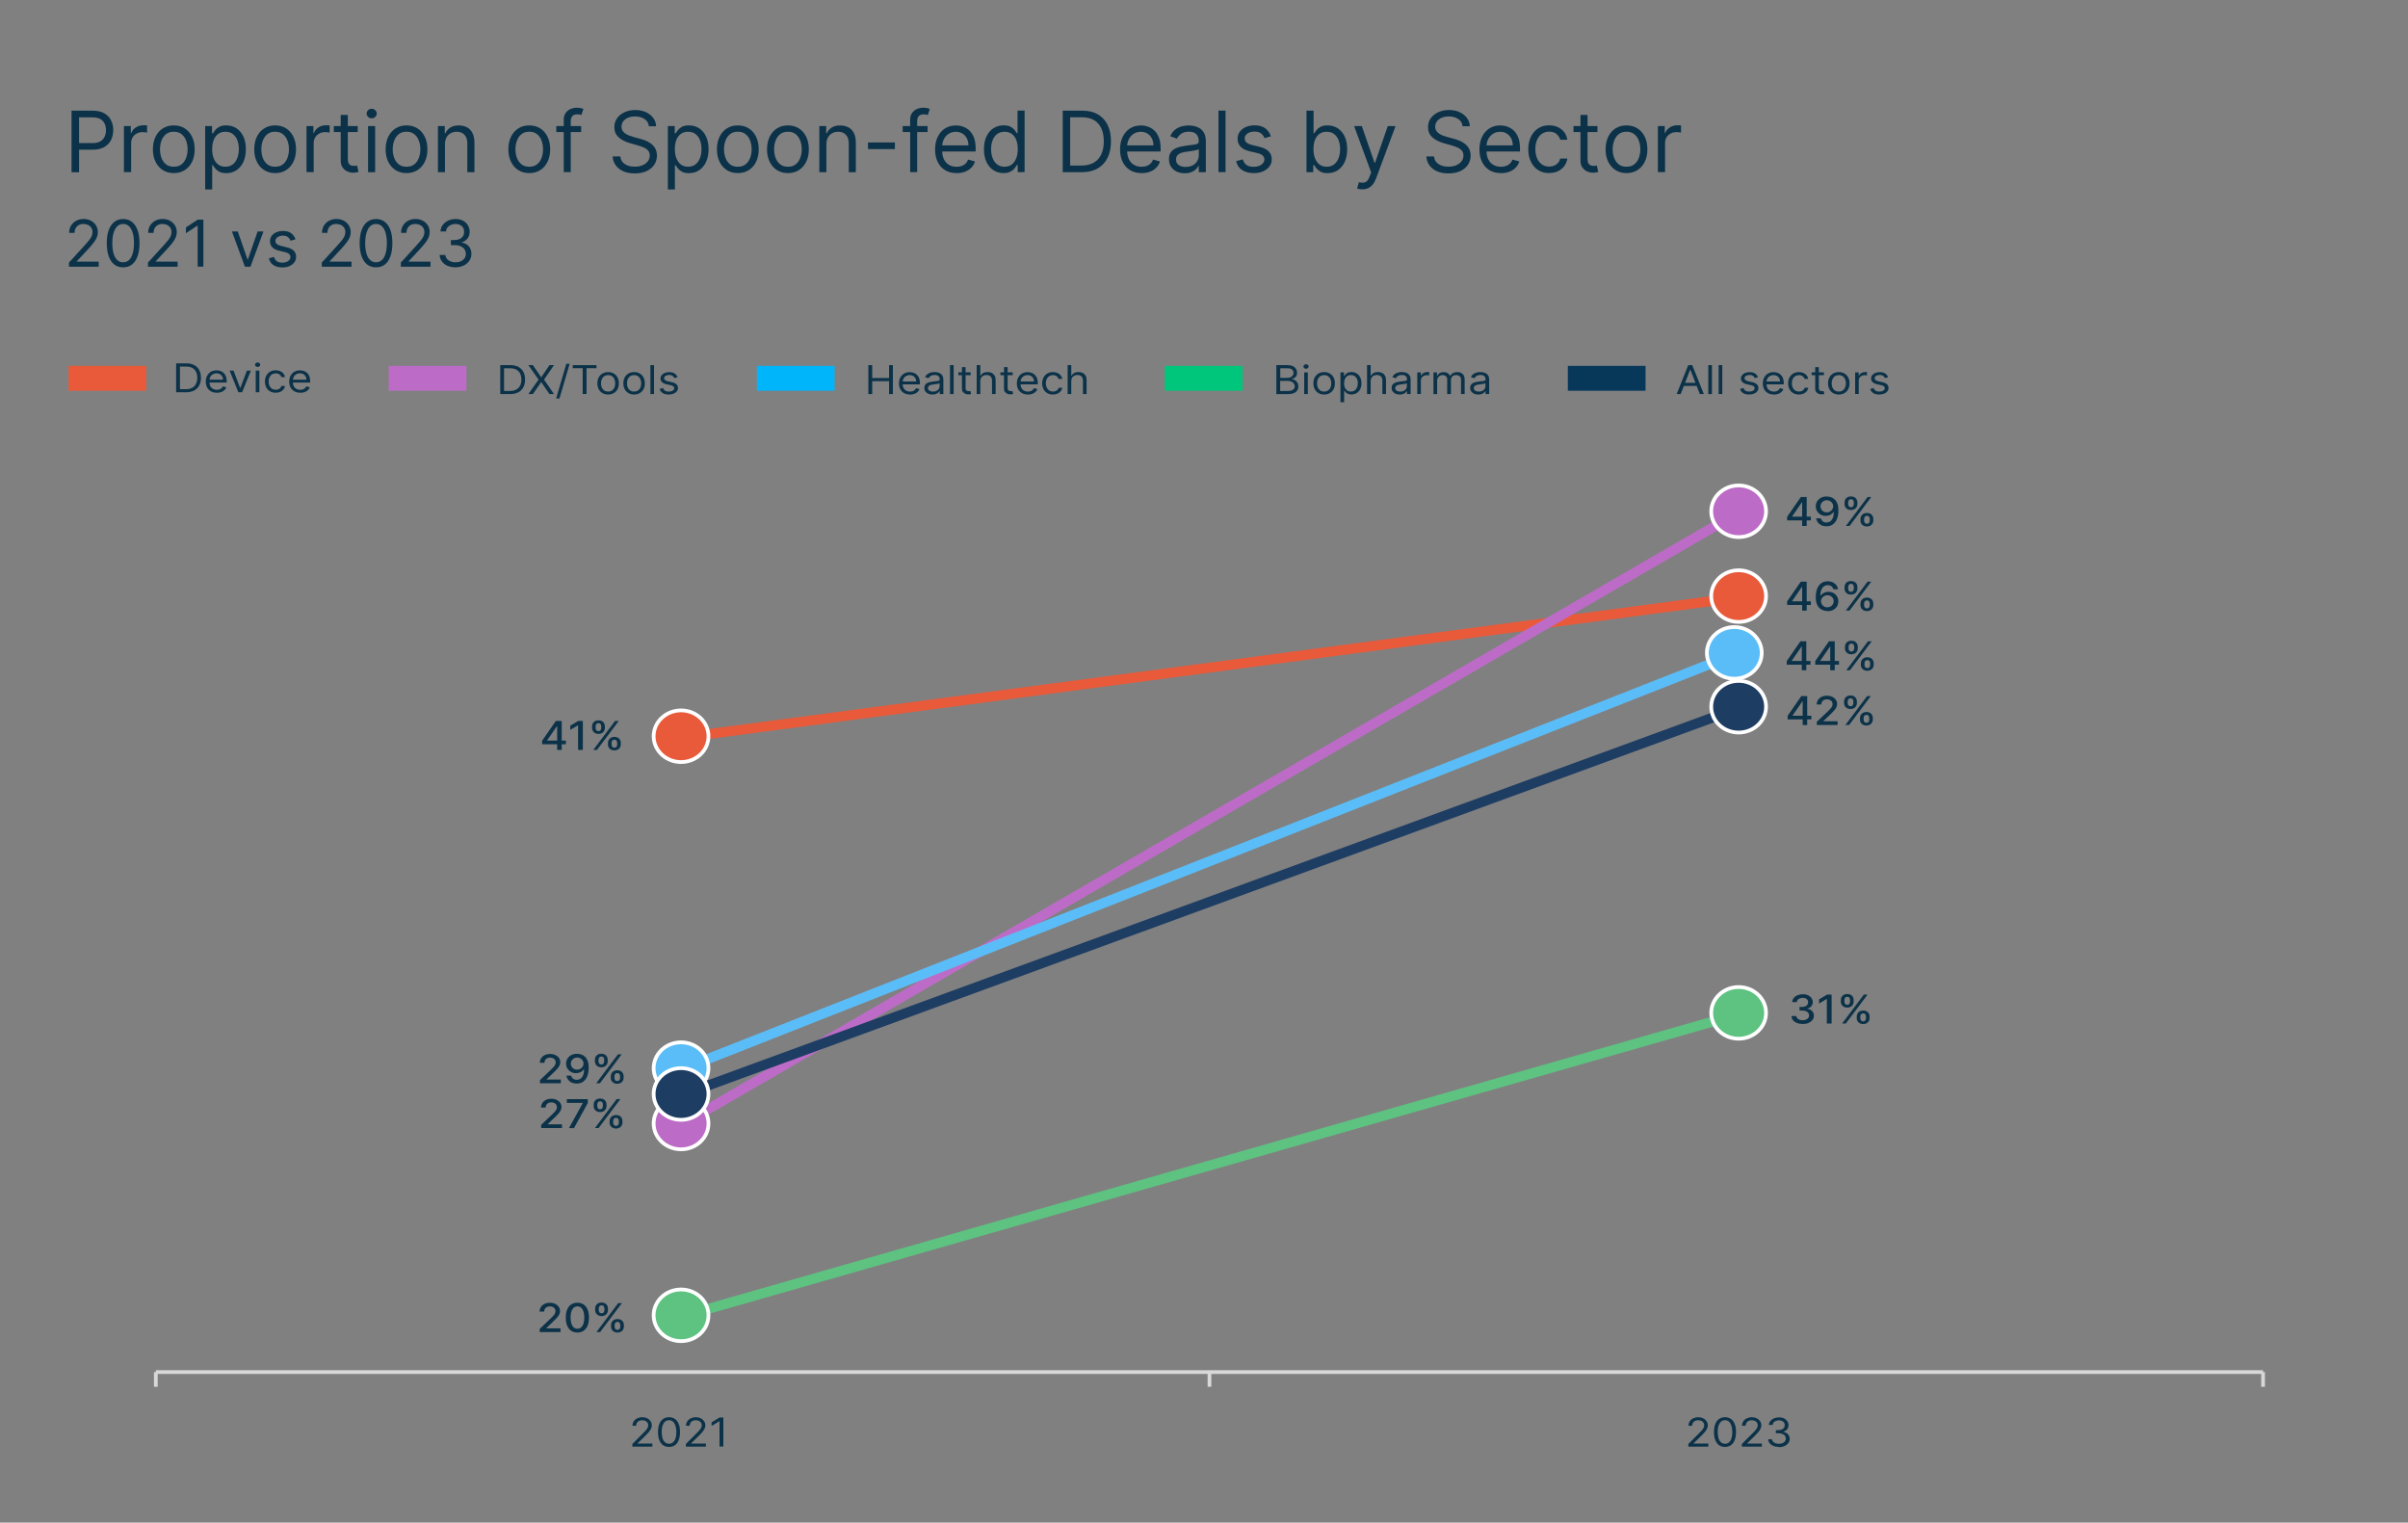 <?xml version="1.0" encoding="utf-8"?>
<svg xmlns="http://www.w3.org/2000/svg" id="Layer_1" viewBox="0 0 484 306">
  <rect x="0" y="0" width="484" height="306" fill="#808080" stroke="none"/>
  <defs>
    <style>.cls-1{clip-path:url(#clippath);}.cls-2,.cls-3,.cls-4,.cls-5,.cls-6,.cls-7,.cls-8,.cls-9,.cls-10,.cls-11,.cls-12,.cls-13{fill:none;}.cls-2,.cls-14,.cls-15,.cls-16,.cls-17,.cls-18,.cls-19{stroke-width:0px;}.cls-3{stroke:#073759;}.cls-3,.cls-4,.cls-5,.cls-6{stroke-miterlimit:10;}.cls-3,.cls-4,.cls-5,.cls-6,.cls-20{stroke-width:5px;}.cls-4{stroke:#00b5fa;}.cls-5{stroke:#00c67b;}.cls-6,.cls-12{stroke:#bc6cc6;}.cls-21{clip-path:url(#clippath-1);}.cls-22{clip-path:url(#clippath-4);}.cls-23{clip-path:url(#clippath-3);}.cls-24{clip-path:url(#clippath-2);}.cls-25{clip-path:url(#clippath-7);}.cls-26{clip-path:url(#clippath-8);}.cls-27{clip-path:url(#clippath-6);}.cls-28{clip-path:url(#clippath-5);}.cls-29{clip-path:url(#clippath-9);}.cls-7{stroke:#fff;}.cls-7,.cls-8{stroke-width:.75px;}.cls-7,.cls-8,.cls-9,.cls-10,.cls-11,.cls-12,.cls-13{stroke-linejoin:round;}.cls-8{stroke:#d8d8d8;}.cls-9,.cls-10,.cls-11,.cls-12,.cls-13{stroke-linecap:round;stroke-width:2px;}.cls-9,.cls-20{stroke:#e85a3a;}.cls-10{stroke:#1e3d63;}.cls-30{clip-path:url(#clippath-12);}.cls-31{clip-path:url(#clippath-10);}.cls-32{clip-path:url(#clippath-11);}.cls-11{stroke:#5ec281;}.cls-13{stroke:#5bbdf8;}.cls-20{fill:#fff;stroke-miterlimit:8;}.cls-14{fill:#5ec281;}.cls-15{fill:#5bbdf8;}.cls-16{fill:#0b3248;}.cls-17{fill:#1e3d63;}.cls-18{fill:#bc6cc6;}.cls-19{fill:#e85a3a;}</style>
    <clipPath id="clippath">
      <rect class="cls-2" height="231.27" width="507" x="-23" y="71.17"/>
    </clipPath>
    <clipPath id="clippath-1">
      <rect class="cls-2" height="231.27" width="507" x="-23" y="71.17"/>
    </clipPath>
    <clipPath id="clippath-2">
      <rect class="cls-2" height="195.69" width="425.12" x="30.53" y="80.06"/>
    </clipPath>
    <clipPath id="clippath-3">
      <rect class="cls-2" height="231.27" width="507" x="-23" y="71.17"/>
    </clipPath>
    <clipPath id="clippath-4">
      <rect class="cls-2" height="195.69" width="425.12" x="30.53" y="80.06"/>
    </clipPath>
    <clipPath id="clippath-5">
      <rect class="cls-2" height="231.27" width="507" x="-23" y="71.17"/>
    </clipPath>
    <clipPath id="clippath-6">
      <rect class="cls-2" height="195.69" width="425.12" x="30.53" y="80.06"/>
    </clipPath>
    <clipPath id="clippath-7">
      <rect class="cls-2" height="231.27" width="507" x="-23" y="71.17"/>
    </clipPath>
    <clipPath id="clippath-8">
      <rect class="cls-2" height="195.69" width="425.12" x="30.53" y="80.06"/>
    </clipPath>
    <clipPath id="clippath-9">
      <rect class="cls-2" height="231.27" width="507" x="-23" y="71.17"/>
    </clipPath>
    <clipPath id="clippath-10">
      <rect class="cls-2" height="231.27" width="507" x="-23" y="71.17"/>
    </clipPath>
    <clipPath id="clippath-11">
      <rect class="cls-2" height="195.69" width="425.12" x="30.53" y="80.06"/>
    </clipPath>
    <clipPath id="clippath-12">
      <rect class="cls-2" height="231.27" width="507" x="-23" y="71.17"/>
    </clipPath>
  </defs>
  <path class="cls-16" d="M14.38,34.6v-12.36h4.18c.97,0,1.76.17,2.38.52s1.08.82,1.37,1.41c.3.59.45,1.25.45,1.98s-.15,1.39-.44,1.99c-.3.6-.75,1.07-1.37,1.42-.62.35-1.41.53-2.37.53h-2.99v-1.33h2.95c.66,0,1.2-.11,1.6-.34.4-.23.69-.54.88-.93s.28-.84.28-1.33-.09-.94-.28-1.33-.48-.7-.88-.92c-.41-.22-.95-.33-1.62-.33h-2.63v11.04h-1.5Z"/>
  <path class="cls-16" d="M24.91,34.6v-9.27h1.38v1.4h.1c.17-.46.47-.83.92-1.12.44-.29.94-.43,1.5-.43.11,0,.24,0,.39,0,.16,0,.28.01.36.02v1.45s-.16-.03-.33-.06-.35-.04-.54-.04c-.45,0-.85.09-1.2.28-.35.19-.63.44-.83.77s-.3.7-.3,1.12v5.87h-1.42Z"/>
  <path class="cls-16" d="M34.93,34.79c-.84,0-1.57-.2-2.2-.6s-1.12-.96-1.47-1.67c-.35-.72-.53-1.55-.53-2.51s.18-1.81.53-2.53c.35-.72.84-1.28,1.47-1.68s1.36-.6,2.2-.6,1.57.2,2.2.6c.63.4,1.12.96,1.47,1.68.35.72.53,1.56.53,2.53s-.18,1.79-.53,2.51-.84,1.27-1.47,1.67c-.63.4-1.36.6-2.2.6ZM34.93,33.51c.64,0,1.16-.16,1.57-.49.41-.33.71-.75.91-1.29s.3-1.11.3-1.73-.1-1.2-.3-1.73c-.2-.54-.5-.97-.91-1.3-.41-.33-.93-.5-1.57-.5s-1.16.17-1.57.5-.71.76-.91,1.3c-.2.54-.29,1.11-.29,1.73s.1,1.2.29,1.73.5.96.91,1.29.93.49,1.57.49Z"/>
  <path class="cls-16" d="M41.24,38.08v-12.75h1.38v1.47h.17c.11-.16.25-.37.44-.62.19-.25.46-.48.81-.68s.83-.3,1.43-.3c.78,0,1.47.2,2.06.59.6.39,1.06.94,1.39,1.66.33.72.5,1.56.5,2.54s-.17,1.83-.5,2.55c-.33.72-.8,1.27-1.39,1.67-.59.39-1.27.59-2.05.59-.6,0-1.07-.1-1.43-.3-.36-.2-.63-.43-.83-.68-.19-.26-.34-.47-.45-.64h-.12v4.9h-1.42ZM42.64,29.96c0,.7.1,1.32.31,1.85.21.53.5.95.9,1.25.39.3.88.45,1.45.45s1.09-.16,1.49-.47.7-.74.91-1.28c.2-.54.31-1.14.31-1.8s-.1-1.24-.3-1.77c-.2-.52-.5-.94-.9-1.25-.4-.31-.9-.46-1.51-.46s-1.07.15-1.46.44c-.39.29-.69.7-.89,1.22-.2.52-.3,1.13-.3,1.82Z"/>
  <path class="cls-16" d="M55.3,34.79c-.84,0-1.57-.2-2.2-.6s-1.12-.96-1.47-1.67c-.35-.72-.53-1.55-.53-2.51s.18-1.81.53-2.53c.35-.72.84-1.28,1.47-1.68s1.36-.6,2.2-.6,1.57.2,2.2.6c.63.4,1.12.96,1.47,1.68.35.72.53,1.56.53,2.53s-.18,1.79-.53,2.51-.84,1.27-1.47,1.67c-.63.4-1.36.6-2.2.6ZM55.3,33.51c.64,0,1.16-.16,1.57-.49.41-.33.71-.75.91-1.29s.3-1.11.3-1.73-.1-1.2-.3-1.73c-.2-.54-.5-.97-.91-1.3-.41-.33-.93-.5-1.57-.5s-1.16.17-1.57.5-.71.76-.91,1.3c-.2.54-.29,1.11-.29,1.73s.1,1.2.29,1.73.5.96.91,1.29.93.49,1.57.49Z"/>
  <path class="cls-16" d="M61.61,34.6v-9.27h1.38v1.4h.1c.17-.46.47-.83.92-1.12.44-.29.94-.43,1.5-.43.1,0,.24,0,.39,0,.16,0,.28.01.36.02v1.45s-.16-.03-.33-.06c-.17-.03-.35-.04-.54-.04-.45,0-.85.09-1.2.28-.35.19-.63.44-.83.77-.2.33-.31.7-.31,1.12v5.87h-1.42Z"/>
  <path class="cls-16" d="M71.9,25.33v1.21h-4.81v-1.21h4.81ZM68.49,23.1h1.42v8.84c0,.4.06.7.18.9.12.2.27.33.46.4s.39.1.59.1c.16,0,.29,0,.39-.03s.18-.03.24-.05l.29,1.28c-.1.04-.23.07-.41.11-.17.04-.39.06-.66.06-.4,0-.8-.09-1.18-.26-.38-.17-.7-.44-.95-.79-.25-.35-.38-.8-.38-1.34v-9.22Z"/>
  <path class="cls-16" d="M74.7,23.78c-.28,0-.52-.09-.71-.28-.2-.19-.3-.42-.3-.68s.1-.49.3-.68c.2-.19.44-.28.71-.28s.52.09.72.28c.2.19.3.42.3.68s-.1.49-.3.68c-.2.19-.44.28-.72.28ZM73.98,34.6v-9.27h1.42v9.27h-1.42Z"/>
  <path class="cls-16" d="M81.71,34.79c-.84,0-1.57-.2-2.2-.6s-1.12-.96-1.47-1.67c-.35-.72-.53-1.55-.53-2.51s.18-1.81.53-2.53c.35-.72.84-1.28,1.47-1.68s1.36-.6,2.2-.6,1.57.2,2.2.6c.63.4,1.12.96,1.47,1.68.35.72.53,1.56.53,2.53s-.18,1.79-.53,2.51c-.35.72-.84,1.27-1.47,1.67-.63.4-1.36.6-2.2.6ZM81.71,33.51c.64,0,1.16-.16,1.57-.49.41-.33.71-.75.91-1.29s.3-1.11.3-1.73-.1-1.2-.3-1.73c-.2-.54-.5-.97-.91-1.3-.41-.33-.93-.5-1.57-.5s-1.16.17-1.57.5-.71.76-.91,1.3c-.2.54-.3,1.11-.3,1.73s.1,1.2.3,1.73.5.96.91,1.29.93.49,1.57.49Z"/>
  <path class="cls-16" d="M89.44,29.02v5.58h-1.42v-9.27h1.38v1.45h.12c.22-.47.55-.85.99-1.14.44-.29,1.01-.43,1.71-.43.63,0,1.18.13,1.65.38.47.26.84.64,1.1,1.16s.39,1.17.39,1.96v5.89h-1.43v-5.8c0-.73-.19-1.3-.57-1.71-.38-.41-.9-.61-1.56-.61-.46,0-.86.1-1.22.3s-.64.48-.84.86-.31.84-.31,1.38Z"/>
  <path class="cls-16" d="M106.38,34.79c-.84,0-1.57-.2-2.2-.6s-1.12-.96-1.47-1.67c-.35-.72-.53-1.55-.53-2.51s.18-1.81.53-2.53c.35-.72.84-1.28,1.47-1.68s1.36-.6,2.2-.6,1.57.2,2.2.6c.63.4,1.12.96,1.47,1.68.35.72.53,1.56.53,2.53s-.18,1.79-.53,2.51c-.35.72-.84,1.27-1.47,1.67-.63.4-1.36.6-2.2.6ZM106.38,33.51c.64,0,1.16-.16,1.57-.49s.71-.75.91-1.29.29-1.11.29-1.73-.1-1.2-.29-1.73c-.2-.54-.5-.97-.91-1.3s-.93-.5-1.57-.5-1.16.17-1.57.5-.71.76-.91,1.3c-.2.54-.3,1.11-.3,1.73s.1,1.2.3,1.73.5.96.91,1.29.93.49,1.57.49Z"/>
  <path class="cls-16" d="M116.81,25.33v1.21h-5v-1.21h5ZM113.31,34.6v-10.55c0-.53.12-.97.37-1.33.25-.35.57-.62.97-.8.4-.18.82-.27,1.26-.27.35,0,.64.03.86.08.22.06.39.11.49.16l-.41,1.23c-.07-.02-.17-.05-.3-.09-.13-.04-.29-.05-.5-.05-.47,0-.81.12-1.02.36-.21.24-.31.59-.31,1.04v10.21h-1.42Z"/>
  <path class="cls-16" d="M130.42,25.33c-.07-.61-.37-1.09-.88-1.42-.51-.34-1.15-.51-1.9-.51-.55,0-1.03.09-1.43.27s-.73.42-.95.73-.34.66-.34,1.06c0,.33.08.61.24.85s.36.43.61.59c.25.15.51.28.78.38s.53.18.75.24l1.26.34c.32.08.68.2,1.08.35s.78.35,1.14.61c.36.26.67.58.9.98s.36.89.36,1.47c0,.67-.17,1.27-.52,1.81-.35.54-.86.97-1.52,1.29s-1.47.48-2.42.48c-.89,0-1.65-.14-2.3-.43-.65-.29-1.15-.68-1.52-1.2-.37-.51-.58-1.1-.62-1.78h1.55c.04.47.2.85.47,1.16.28.3.63.53,1.05.68.42.15.88.22,1.37.22.57,0,1.08-.09,1.54-.28.46-.19.82-.45,1.08-.79.27-.34.4-.73.4-1.18,0-.41-.12-.74-.34-1-.23-.26-.53-.47-.91-.63-.37-.16-.78-.3-1.21-.42l-1.52-.43c-.97-.28-1.73-.67-2.29-1.19s-.85-1.19-.85-2.02c0-.69.19-1.3.56-1.81.38-.52.88-.92,1.52-1.21s1.35-.43,2.14-.43,1.5.14,2.12.43c.62.28,1.11.67,1.48,1.16.36.49.56,1.05.58,1.67h-1.45Z"/>
  <path class="cls-16" d="M134.24,38.08v-12.75h1.38v1.47h.17c.1-.16.25-.37.44-.62s.46-.48.81-.68c.35-.2.83-.3,1.43-.3.78,0,1.47.2,2.06.59.6.39,1.06.94,1.39,1.66.33.72.5,1.56.5,2.54s-.17,1.83-.5,2.55-.8,1.27-1.39,1.67c-.59.39-1.27.59-2.05.59-.6,0-1.07-.1-1.43-.3s-.63-.43-.83-.68c-.19-.26-.34-.47-.45-.64h-.12v4.9h-1.42ZM135.64,29.96c0,.7.1,1.32.31,1.85s.5.95.9,1.25c.39.3.88.45,1.45.45s1.09-.16,1.49-.47.7-.74.91-1.28.3-1.14.3-1.8-.1-1.24-.3-1.77c-.2-.52-.5-.94-.9-1.25-.4-.31-.9-.46-1.51-.46s-1.07.15-1.46.44c-.39.29-.69.7-.89,1.22-.2.52-.3,1.13-.3,1.82Z"/>
  <path class="cls-16" d="M148.3,34.79c-.84,0-1.57-.2-2.2-.6s-1.12-.96-1.47-1.67-.53-1.55-.53-2.51.18-1.81.53-2.53c.35-.72.84-1.28,1.47-1.68s1.36-.6,2.2-.6,1.57.2,2.2.6,1.12.96,1.47,1.68c.35.72.53,1.56.53,2.53s-.18,1.79-.53,2.51c-.35.72-.84,1.27-1.47,1.67s-1.36.6-2.2.6ZM148.3,33.51c.64,0,1.16-.16,1.57-.49s.71-.75.91-1.29.3-1.11.3-1.73-.1-1.2-.3-1.73c-.2-.54-.5-.97-.91-1.3s-.93-.5-1.57-.5-1.16.17-1.57.5c-.41.33-.71.76-.91,1.3-.2.54-.3,1.11-.3,1.73s.1,1.2.3,1.73.5.96.91,1.29c.41.33.93.49,1.57.49Z"/>
  <path class="cls-16" d="M158.37,34.79c-.84,0-1.57-.2-2.2-.6s-1.12-.96-1.47-1.67-.53-1.55-.53-2.51.18-1.81.53-2.53c.35-.72.84-1.28,1.47-1.68s1.36-.6,2.2-.6,1.57.2,2.2.6,1.12.96,1.47,1.68c.35.72.53,1.56.53,2.53s-.18,1.79-.53,2.51c-.35.72-.84,1.27-1.47,1.67s-1.36.6-2.2.6ZM158.37,33.51c.64,0,1.16-.16,1.57-.49s.71-.75.91-1.29.3-1.11.3-1.73-.1-1.2-.3-1.73c-.2-.54-.5-.97-.91-1.3s-.93-.5-1.57-.5-1.16.17-1.57.5c-.41.33-.71.76-.91,1.3-.2.54-.3,1.11-.3,1.73s.1,1.2.3,1.73.5.96.91,1.29c.41.33.93.49,1.57.49Z"/>
  <path class="cls-16" d="M166.1,29.02v5.58h-1.42v-9.27h1.38v1.45h.12c.22-.47.55-.85.99-1.14.44-.29,1.01-.43,1.71-.43.63,0,1.18.13,1.65.38.47.26.84.64,1.1,1.16.26.52.39,1.17.39,1.96v5.89h-1.42v-5.8c0-.73-.19-1.3-.57-1.71-.38-.41-.9-.61-1.56-.61-.45,0-.86.1-1.22.3s-.64.48-.84.86c-.21.38-.31.84-.31,1.38Z"/>
  <path class="cls-16" d="M179.87,28.63v1.33h-5.41v-1.33h5.41Z"/>
  <path class="cls-16" d="M186.44,25.33v1.21h-5v-1.21h5ZM182.94,34.6v-10.55c0-.53.12-.97.37-1.33.25-.35.57-.62.97-.8.4-.18.82-.27,1.26-.27.35,0,.64.03.86.08.22.06.39.11.49.16l-.41,1.23c-.07-.02-.17-.05-.3-.09-.13-.04-.29-.05-.5-.05-.47,0-.81.12-1.02.36-.21.24-.31.59-.31,1.04v10.21h-1.42Z"/>
  <path class="cls-16" d="M192.27,34.79c-.89,0-1.66-.2-2.31-.59-.65-.4-1.14-.95-1.49-1.67-.35-.71-.52-1.55-.52-2.5s.17-1.79.52-2.51c.35-.73.83-1.29,1.46-1.7.63-.41,1.36-.61,2.19-.61.48,0,.96.08,1.43.24.47.16.9.42,1.29.78.39.36.69.84.92,1.43.23.59.34,1.32.34,2.19v.6h-7.15v-1.23h5.7c0-.52-.1-.99-.31-1.4-.21-.41-.5-.73-.88-.97-.38-.24-.83-.36-1.34-.36-.57,0-1.06.14-1.47.42-.41.28-.73.64-.95,1.09s-.33.93-.33,1.44v.82c0,.7.12,1.29.37,1.78.24.49.58.85,1.02,1.1s.94.38,1.51.38c.38,0,.71-.05,1.02-.16s.57-.27.79-.48c.22-.22.39-.48.51-.81l1.38.39c-.15.47-.39.88-.73,1.23-.34.35-.76.63-1.27.82-.5.2-1.07.29-1.7.29Z"/>
  <path class="cls-16" d="M201.71,34.79c-.77,0-1.46-.2-2.05-.59-.59-.39-1.05-.95-1.39-1.67s-.5-1.57-.5-2.55.17-1.82.5-2.54c.33-.72.8-1.27,1.39-1.66.6-.39,1.28-.59,2.06-.59.6,0,1.08.1,1.43.3.35.2.62.42.81.68s.33.46.44.62h.12v-4.56h1.42v12.36h-1.38v-1.42h-.17c-.1.17-.25.38-.45.64-.19.26-.47.48-.83.68s-.83.3-1.43.3ZM201.91,33.51c.57,0,1.05-.15,1.45-.45.39-.3.69-.72.9-1.25s.31-1.15.31-1.85-.1-1.3-.3-1.82c-.2-.52-.5-.93-.89-1.22-.39-.29-.88-.44-1.46-.44s-1.11.15-1.51.46c-.4.31-.7.72-.9,1.25-.2.53-.3,1.11-.3,1.77s.1,1.26.3,1.8.5.96.91,1.28c.4.32.9.47,1.49.47Z"/>
  <path class="cls-16" d="M217.42,34.6h-3.82v-12.36h3.98c1.2,0,2.23.25,3.08.74.85.49,1.51,1.2,1.96,2.12.46.92.68,2.02.68,3.3s-.23,2.4-.69,3.32c-.46.93-1.13,1.64-2,2.14-.88.5-1.94.75-3.2.75ZM215.1,33.27h2.22c1.02,0,1.87-.2,2.54-.59.67-.39,1.17-.96,1.5-1.68s.5-1.6.5-2.6-.16-1.86-.49-2.58c-.33-.72-.81-1.28-1.46-1.67-.65-.39-1.46-.58-2.42-.58h-2.39v9.71Z"/>
  <path class="cls-16" d="M229.45,34.79c-.89,0-1.66-.2-2.31-.59-.65-.4-1.14-.95-1.49-1.67-.35-.71-.52-1.55-.52-2.5s.17-1.79.52-2.51c.35-.73.83-1.29,1.46-1.7.63-.41,1.36-.61,2.19-.61.48,0,.96.08,1.43.24.47.16.9.42,1.29.78.39.36.69.84.92,1.43.23.59.34,1.32.34,2.19v.6h-7.15v-1.23h5.7c0-.52-.1-.99-.31-1.4-.21-.41-.5-.73-.88-.97-.38-.24-.83-.36-1.34-.36-.57,0-1.06.14-1.47.42-.41.28-.73.64-.95,1.09s-.33.93-.33,1.44v.82c0,.7.12,1.29.37,1.78.24.49.58.85,1.02,1.1s.94.38,1.51.38c.38,0,.71-.05,1.02-.16s.57-.27.79-.48c.22-.22.39-.48.51-.81l1.38.39c-.15.47-.39.88-.73,1.23-.34.35-.76.63-1.27.82-.5.2-1.07.29-1.7.29Z"/>
  <path class="cls-16" d="M238.12,34.82c-.59,0-1.12-.11-1.6-.33-.48-.22-.86-.55-1.14-.97-.28-.42-.42-.94-.42-1.54,0-.53.1-.96.31-1.29.21-.33.49-.59.84-.78.35-.19.74-.33,1.16-.43.42-.09.85-.17,1.28-.23.56-.07,1.02-.13,1.37-.17.35-.04.61-.1.77-.2.16-.09.25-.25.25-.48v-.05c0-.6-.16-1.06-.49-1.39s-.81-.5-1.47-.5-1.21.15-1.6.45c-.39.3-.66.62-.81.95l-1.35-.48c.24-.56.56-1,.97-1.32.41-.32.85-.54,1.33-.66.48-.13.96-.19,1.42-.19.3,0,.64.04,1.03.11.39.07.76.21,1.13.43.36.22.67.55.91.98.24.44.36,1.03.36,1.76v6.11h-1.42v-1.26h-.07c-.1.2-.26.42-.48.65s-.53.42-.9.59c-.38.16-.83.24-1.37.24ZM238.34,33.54c.56,0,1.04-.11,1.43-.33s.68-.51.88-.86.3-.72.3-1.1v-1.3c-.06.07-.19.14-.4.2-.2.06-.44.11-.7.15-.26.04-.52.08-.77.11-.25.03-.45.06-.6.08-.37.05-.71.13-1.04.23-.32.11-.58.27-.77.48s-.29.5-.29.86c0,.5.18.87.55,1.12s.84.38,1.4.38Z"/>
  <path class="cls-16" d="M246.33,22.23v12.36h-1.42v-12.36h1.42Z"/>
  <path class="cls-16" d="M255.44,27.4l-1.28.36c-.08-.21-.2-.42-.35-.62s-.37-.37-.63-.5-.61-.2-1.02-.2c-.57,0-1.04.13-1.42.39-.38.26-.56.59-.56.99,0,.35.13.63.39.84.26.21.66.38,1.21.51l1.38.34c.83.2,1.45.51,1.85.92s.61.94.61,1.59c0,.53-.15,1.01-.46,1.42-.3.42-.73.75-1.27.99-.54.24-1.17.36-1.9.36-.95,0-1.73-.21-2.35-.62-.62-.41-1.01-1.01-1.18-1.8l1.35-.34c.13.5.37.87.73,1.12.36.25.83.37,1.42.37.66,0,1.19-.14,1.58-.43s.59-.62.59-1.02c0-.32-.11-.59-.34-.81-.23-.22-.57-.38-1.04-.49l-1.54-.36c-.85-.2-1.47-.51-1.87-.94-.4-.42-.59-.96-.59-1.6,0-.52.15-.99.44-1.39s.7-.72,1.21-.95c.51-.23,1.1-.34,1.75-.34.92,0,1.64.2,2.16.6.53.4.9.93,1.12,1.59Z"/>
  <path class="cls-16" d="M262.6,34.6v-12.36h1.42v4.56h.12c.1-.16.25-.37.44-.62.19-.25.46-.48.81-.68.35-.2.83-.3,1.43-.3.78,0,1.47.2,2.07.59.59.39,1.06.94,1.39,1.66.33.72.5,1.56.5,2.54s-.17,1.83-.5,2.55c-.33.72-.8,1.27-1.39,1.67-.59.39-1.27.59-2.05.59-.6,0-1.07-.1-1.43-.3s-.63-.43-.83-.68c-.19-.26-.34-.47-.45-.64h-.17v1.42h-1.38ZM264,29.96c0,.7.1,1.32.31,1.85.21.53.5.95.9,1.25.39.3.88.45,1.45.45s1.09-.16,1.49-.47.7-.74.91-1.28c.2-.54.3-1.14.3-1.8s-.1-1.24-.3-1.77c-.2-.52-.5-.94-.9-1.25-.4-.31-.9-.46-1.51-.46s-1.07.15-1.46.44c-.39.29-.69.7-.89,1.22-.2.52-.3,1.13-.3,1.82Z"/>
  <path class="cls-16" d="M273.81,38.05c-.24,0-.46-.02-.65-.06-.19-.04-.32-.08-.39-.11l.36-1.26c.52.13.95.13,1.3,0,.35-.14.65-.55.9-1.25l.27-.72-3.43-9.32h1.55l2.56,7.39h.1l2.56-7.39,1.56.02-3.95,10.6c-.18.47-.4.86-.66,1.17s-.56.54-.91.7-.73.23-1.16.23Z"/>
  <path class="cls-16" d="M293.97,25.33c-.07-.61-.37-1.09-.88-1.42-.51-.34-1.15-.51-1.9-.51-.55,0-1.03.09-1.43.27s-.73.42-.95.73-.34.66-.34,1.06c0,.33.08.61.24.85s.36.43.61.59c.25.15.51.28.78.38s.53.18.75.24l1.26.34c.32.08.68.2,1.08.35s.78.35,1.14.61c.36.26.67.58.9.98s.36.89.36,1.47c0,.67-.17,1.27-.52,1.81-.35.54-.86.97-1.52,1.29s-1.47.48-2.42.48c-.89,0-1.65-.14-2.3-.43-.65-.29-1.15-.68-1.52-1.2-.37-.51-.58-1.1-.62-1.78h1.55c.04.47.2.85.47,1.16.28.3.63.53,1.05.68.42.15.88.22,1.37.22.57,0,1.08-.09,1.54-.28.46-.19.82-.45,1.08-.79.27-.34.4-.73.4-1.18,0-.41-.12-.74-.34-1-.23-.26-.53-.47-.91-.63-.37-.16-.78-.3-1.21-.42l-1.52-.43c-.97-.28-1.73-.67-2.29-1.19s-.85-1.19-.85-2.02c0-.69.19-1.3.56-1.81.38-.52.88-.92,1.52-1.21s1.35-.43,2.14-.43,1.5.14,2.12.43c.62.28,1.11.67,1.48,1.16.36.49.56,1.05.58,1.67h-1.45Z"/>
  <path class="cls-16" d="M301.68,34.79c-.89,0-1.66-.2-2.31-.59-.65-.4-1.14-.95-1.49-1.67-.35-.71-.52-1.55-.52-2.5s.17-1.79.52-2.51c.35-.73.83-1.29,1.46-1.7.63-.41,1.36-.61,2.19-.61.48,0,.96.08,1.43.24.47.16.9.42,1.29.78.39.36.69.84.92,1.43.23.59.34,1.32.34,2.19v.6h-7.15v-1.23h5.7c0-.52-.1-.99-.31-1.4-.21-.41-.5-.73-.88-.97-.38-.24-.83-.36-1.34-.36-.57,0-1.06.14-1.47.42-.41.28-.73.64-.95,1.09s-.33.93-.33,1.44v.82c0,.7.12,1.29.37,1.78.24.49.58.85,1.02,1.1s.94.38,1.51.38c.38,0,.71-.05,1.02-.16s.57-.27.79-.48c.22-.22.39-.48.51-.81l1.38.39c-.15.47-.39.88-.73,1.23-.34.35-.76.63-1.27.82-.5.2-1.07.29-1.7.29Z"/>
  <path class="cls-16" d="M311.39,34.79c-.87,0-1.62-.21-2.25-.62-.63-.41-1.11-.98-1.45-1.7-.34-.72-.51-1.54-.51-2.47s.17-1.77.52-2.5c.35-.72.83-1.29,1.46-1.7.63-.41,1.36-.61,2.19-.61.65,0,1.24.12,1.76.36s.95.58,1.29,1.01.54.94.62,1.52h-1.42c-.11-.42-.35-.8-.72-1.13s-.87-.49-1.5-.49c-.56,0-1.04.14-1.46.43-.42.29-.74.69-.97,1.21-.23.52-.35,1.13-.35,1.83s.11,1.34.34,1.87.55.94.97,1.24c.42.29.91.44,1.47.44.37,0,.71-.06,1.01-.19s.56-.31.77-.56c.21-.24.36-.53.45-.87h1.42c-.08.55-.28,1.04-.59,1.48-.32.44-.73.78-1.25,1.04-.52.26-1.12.38-1.8.38Z"/>
  <path class="cls-16" d="M321.08,25.33v1.21h-4.81v-1.21h4.81ZM317.67,23.1h1.42v8.84c0,.4.06.7.18.9.12.2.27.33.46.4.19.07.39.1.59.1.16,0,.29,0,.39-.03s.18-.03.24-.05l.29,1.28c-.1.04-.23.07-.4.11-.17.04-.39.06-.66.06-.4,0-.8-.09-1.18-.26-.38-.17-.7-.44-.95-.79-.25-.35-.38-.8-.38-1.34v-9.22Z"/>
  <path class="cls-16" d="M326.92,34.79c-.84,0-1.57-.2-2.2-.6s-1.12-.96-1.47-1.67-.53-1.55-.53-2.51.18-1.81.53-2.53c.35-.72.84-1.28,1.47-1.68s1.36-.6,2.2-.6,1.57.2,2.2.6,1.12.96,1.47,1.68c.35.72.53,1.56.53,2.53s-.18,1.79-.53,2.51c-.35.72-.84,1.27-1.47,1.67s-1.36.6-2.2.6ZM326.92,33.51c.64,0,1.16-.16,1.57-.49s.71-.75.91-1.29.3-1.11.3-1.73-.1-1.2-.3-1.73c-.2-.54-.5-.97-.91-1.3s-.93-.5-1.57-.5-1.16.17-1.57.5c-.41.33-.71.76-.91,1.3-.2.54-.3,1.11-.3,1.73s.1,1.2.3,1.73.5.96.91,1.29c.41.33.93.49,1.57.49Z"/>
  <path class="cls-16" d="M333.23,34.6v-9.27h1.38v1.4h.1c.17-.46.47-.83.92-1.12.44-.29.94-.43,1.5-.43.1,0,.24,0,.39,0s.28.01.36.02v1.45s-.16-.03-.33-.06-.35-.04-.54-.04c-.45,0-.85.09-1.21.28-.35.19-.63.44-.83.77s-.3.7-.3,1.12v5.87h-1.42Z"/>
  <path class="cls-16" d="M13.86,53.6v-.83l3.12-3.42c.37-.4.67-.75.91-1.05.24-.3.41-.58.53-.84s.17-.54.17-.83c0-.33-.08-.62-.24-.86s-.38-.43-.65-.56c-.27-.13-.58-.2-.92-.2-.36,0-.68.07-.95.22-.27.15-.48.36-.62.63-.15.27-.22.58-.22.94h-1.09c0-.55.13-1.04.38-1.46.25-.42.6-.74,1.05-.98s.94-.35,1.49-.35,1.04.12,1.47.35.76.55,1.01.95c.24.4.37.84.37,1.33,0,.35-.06.69-.19,1.02-.12.33-.34.7-.65,1.1-.31.4-.73.9-1.27,1.48l-2.12,2.27v.07h4.39v1.02h-5.96Z"/>
  <path class="cls-16" d="M24.75,53.73c-.7,0-1.29-.19-1.78-.57-.49-.38-.86-.93-1.12-1.66-.26-.72-.39-1.6-.39-2.63s.13-1.9.39-2.62.64-1.28,1.13-1.66c.49-.38,1.08-.57,1.77-.57s1.28.19,1.77.57c.49.38.87.94,1.13,1.66.26.72.39,1.6.39,2.62s-.13,1.9-.39,2.63-.63,1.28-1.12,1.66c-.49.38-1.08.57-1.78.57ZM24.75,52.71c.69,0,1.23-.33,1.61-1,.38-.67.57-1.61.57-2.84,0-.82-.09-1.52-.26-2.09-.17-.58-.42-1.01-.75-1.32s-.71-.45-1.17-.45c-.68,0-1.22.34-1.6,1.01-.38.67-.58,1.62-.58,2.85,0,.82.09,1.51.26,2.09s.42,1.01.75,1.31c.32.3.72.45,1.17.45Z"/>
  <path class="cls-16" d="M29.74,53.6v-.83l3.12-3.42c.37-.4.67-.75.91-1.05.24-.3.41-.58.53-.84.12-.26.17-.54.17-.83,0-.33-.08-.62-.24-.86s-.38-.43-.65-.56-.58-.2-.92-.2c-.36,0-.68.07-.95.22-.27.15-.48.36-.62.63-.15.27-.22.58-.22.94h-1.09c0-.55.13-1.04.38-1.46.25-.42.6-.74,1.04-.98s.94-.35,1.49-.35,1.04.12,1.47.35.76.55,1.01.95.36.84.36,1.33c0,.35-.06.69-.19,1.02-.12.33-.34.7-.65,1.1-.31.4-.73.9-1.27,1.48l-2.12,2.27v.07h4.4v1.02h-5.96Z"/>
  <path class="cls-16" d="M40.88,44.14v9.45h-1.15v-8.25h-.05l-2.31,1.53v-1.16l2.36-1.57h1.15Z"/>
  <path class="cls-16" d="M52.96,46.51l-2.62,7.09h-1.11l-2.62-7.09h1.18l1.96,5.65h.07l1.96-5.65h1.18Z"/>
  <path class="cls-16" d="M59.38,48.1l-.98.28c-.06-.16-.15-.32-.27-.48-.12-.16-.28-.28-.48-.39s-.46-.15-.78-.15c-.43,0-.79.1-1.08.3-.29.2-.43.45-.43.75,0,.27.1.48.3.64.2.16.5.29.92.39l1.05.26c.63.15,1.11.39,1.42.7s.47.72.47,1.22c0,.41-.12.77-.35,1.09-.23.32-.56.57-.97.76s-.9.28-1.45.28c-.72,0-1.32-.16-1.8-.47-.47-.31-.77-.77-.9-1.38l1.03-.26c.1.38.29.67.56.86s.64.29,1.08.29c.51,0,.91-.11,1.21-.33.3-.22.45-.48.45-.78,0-.25-.09-.45-.26-.62-.17-.17-.44-.29-.79-.38l-1.18-.28c-.65-.15-1.13-.39-1.43-.72-.3-.32-.45-.73-.45-1.22,0-.4.11-.75.34-1.06.23-.31.54-.55.93-.72.39-.18.84-.26,1.34-.26.7,0,1.25.15,1.66.46.4.31.69.71.86,1.22Z"/>
  <path class="cls-16" d="M64.68,53.6v-.83l3.12-3.42c.37-.4.67-.75.91-1.05.24-.3.41-.58.53-.84s.17-.54.17-.83c0-.33-.08-.62-.24-.86s-.38-.43-.65-.56c-.27-.13-.58-.2-.92-.2-.36,0-.68.07-.95.22-.27.15-.48.36-.62.63-.15.27-.22.58-.22.94h-1.09c0-.55.13-1.04.38-1.46.25-.42.6-.74,1.05-.98s.94-.35,1.49-.35,1.04.12,1.47.35.76.55,1.01.95c.24.4.37.84.37,1.33,0,.35-.06.69-.19,1.02-.12.33-.34.7-.65,1.1-.31.4-.73.9-1.27,1.48l-2.12,2.27v.07h4.39v1.02h-5.96Z"/>
  <path class="cls-16" d="M75.58,53.73c-.7,0-1.29-.19-1.78-.57-.49-.38-.86-.93-1.12-1.66-.26-.72-.39-1.6-.39-2.63s.13-1.9.39-2.62.64-1.28,1.13-1.66c.49-.38,1.08-.57,1.77-.57s1.28.19,1.77.57c.49.38.87.94,1.13,1.66.26.72.39,1.6.39,2.62s-.13,1.9-.39,2.63-.63,1.28-1.12,1.66c-.49.38-1.08.57-1.78.57ZM75.58,52.71c.69,0,1.23-.33,1.61-1,.38-.67.57-1.61.57-2.84,0-.82-.09-1.52-.26-2.09-.17-.58-.42-1.01-.75-1.32s-.71-.45-1.17-.45c-.68,0-1.22.34-1.6,1.01-.38.67-.58,1.62-.58,2.85,0,.82.09,1.51.26,2.09s.42,1.01.75,1.31c.32.3.72.45,1.17.45Z"/>
  <path class="cls-16" d="M80.57,53.6v-.83l3.12-3.42c.37-.4.67-.75.91-1.05.24-.3.41-.58.53-.84.12-.26.17-.54.17-.83,0-.33-.08-.62-.24-.86s-.38-.43-.65-.56-.58-.2-.92-.2c-.36,0-.68.07-.95.22-.27.15-.48.36-.62.63-.15.27-.22.58-.22.94h-1.09c0-.55.13-1.04.38-1.46.25-.42.6-.74,1.04-.98s.94-.35,1.49-.35,1.04.12,1.47.35.76.55,1.01.95.36.84.36,1.33c0,.35-.06.69-.19,1.02-.12.33-.34.7-.65,1.1-.31.4-.73.9-1.27,1.48l-2.12,2.27v.07h4.4v1.02h-5.96Z"/>
  <path class="cls-16" d="M91.58,53.73c-.61,0-1.15-.1-1.63-.31-.48-.21-.85-.5-1.13-.88-.28-.37-.43-.81-.46-1.3h1.16c.02.3.13.57.31.79.18.22.43.39.72.51.3.12.63.18.99.18.41,0,.77-.07,1.08-.21.31-.14.56-.34.74-.59.18-.25.27-.54.27-.88s-.09-.65-.26-.92c-.17-.27-.43-.47-.76-.63s-.74-.23-1.22-.23h-.76v-1.02h.76c.38,0,.71-.07.99-.2.29-.14.51-.33.67-.57.16-.25.24-.54.24-.87s-.07-.6-.21-.84c-.14-.24-.34-.42-.6-.55-.26-.13-.56-.2-.91-.2-.33,0-.63.06-.92.18-.29.12-.52.29-.7.51s-.28.49-.3.81h-1.11c.02-.5.17-.93.45-1.3s.65-.67,1.1-.88c.45-.21.95-.31,1.5-.31.58,0,1.09.12,1.51.35.42.24.74.55.96.93s.34.8.34,1.25c0,.53-.14.99-.42,1.36-.28.38-.66.64-1.13.78v.07c.6.1,1.06.35,1.4.76.34.41.5.91.5,1.51,0,.51-.14.98-.42,1.38-.28.41-.66.73-1.14.96-.48.23-1.03.35-1.64.35Z"/>
  <line class="cls-20" x1="13.78" x2="29.39" y1="76.03" y2="76.03"/>
  <line class="cls-6" x1="78.13" x2="93.75" y1="76.03" y2="76.03"/>
  <path class="cls-16" d="M37.36,78.84h-1.96v-5.82h2.05c.62,0,1.15.12,1.58.35.44.23.78.56,1.01,1,.23.43.35.95.35,1.55s-.12,1.13-.35,1.56-.58.77-1.03,1.01c-.45.23-1,.35-1.65.35ZM36.17,78.22h1.14c.53,0,.96-.09,1.31-.28s.6-.45.77-.79.26-.75.26-1.22-.08-.87-.25-1.21c-.17-.34-.42-.6-.75-.78-.33-.18-.75-.27-1.25-.27h-1.23v4.57Z"/>
  <path class="cls-16" d="M43.59,78.93c-.46,0-.86-.09-1.19-.28-.33-.19-.59-.45-.77-.78-.18-.34-.27-.73-.27-1.17s.09-.84.27-1.18.43-.61.75-.8c.32-.19.7-.29,1.13-.29.25,0,.49.04.74.11.24.08.46.2.66.37s.36.39.48.67c.12.28.18.62.18,1.03v.28h-3.68v-.58h2.93c0-.25-.05-.47-.16-.66-.11-.19-.26-.35-.45-.46s-.43-.17-.69-.17c-.29,0-.54.07-.76.2-.21.13-.38.3-.49.51-.11.21-.17.44-.17.68v.39c0,.33.06.61.19.84.12.23.3.4.52.52.22.12.48.18.78.18.19,0,.37-.03.52-.08.16-.05.29-.13.41-.23.11-.1.2-.23.26-.38l.71.18c-.07.22-.2.41-.38.58-.18.17-.39.29-.65.39-.26.09-.55.14-.87.14Z"/>
  <path class="cls-16" d="M50.43,74.48l-1.77,4.36h-.75l-1.76-4.36h.79l1.32,3.48h.05l1.32-3.48h.8Z"/>
  <path class="cls-16" d="M51.78,73.75c-.14,0-.27-.04-.37-.13-.1-.09-.15-.2-.15-.32s.05-.23.15-.32c.1-.09.23-.13.37-.13s.27.04.37.13c.1.09.15.2.15.32s-.05.23-.15.32c-.1.09-.23.13-.37.13ZM51.4,78.84v-4.36h.73v4.36h-.73Z"/>
  <path class="cls-16" d="M55.42,78.93c-.45,0-.83-.1-1.16-.29-.32-.19-.57-.46-.75-.8-.17-.34-.26-.73-.26-1.16s.09-.83.27-1.17c.18-.34.43-.61.75-.8.32-.19.7-.29,1.13-.29.34,0,.64.06.91.17.27.11.49.27.66.48.17.2.28.44.32.72h-.73c-.06-.2-.18-.38-.37-.53-.19-.15-.45-.23-.77-.23-.29,0-.54.07-.75.2-.21.14-.38.33-.5.57s-.18.53-.18.86.06.63.17.88c.12.25.28.44.5.58s.47.21.76.21c.19,0,.36-.03.52-.09.16-.06.29-.15.39-.26.11-.11.18-.25.23-.41h.73c-.04.26-.14.49-.31.69-.16.21-.38.37-.64.49-.27.12-.58.18-.93.18Z"/>
  <path class="cls-16" d="M60.36,78.93c-.46,0-.86-.09-1.19-.28s-.59-.45-.77-.78c-.18-.34-.27-.73-.27-1.17s.09-.84.27-1.18c.18-.34.43-.61.75-.8.32-.19.7-.29,1.13-.29.25,0,.49.04.74.11.24.08.46.2.66.37.2.17.36.39.48.67s.18.62.18,1.03v.28h-3.68v-.58h2.93c0-.25-.05-.47-.16-.66-.11-.19-.26-.35-.45-.46-.2-.11-.43-.17-.69-.17-.29,0-.54.07-.76.2-.21.13-.38.3-.49.51-.11.21-.17.44-.17.68v.39c0,.33.06.61.19.84.12.23.3.4.52.52.22.12.48.18.78.18.19,0,.37-.03.52-.08.16-.05.29-.13.41-.23.11-.1.2-.23.26-.38l.71.18c-.07.22-.2.41-.38.58-.18.17-.39.29-.65.39s-.55.14-.87.14Z"/>
  <path class="cls-16" d="M102.51,79.2h-1.96v-5.82h2.05c.62,0,1.15.12,1.58.35.44.23.78.56,1.01,1,.23.43.35.95.35,1.55s-.12,1.13-.35,1.56-.58.77-1.03,1.01c-.45.23-1,.35-1.65.35ZM101.32,78.57h1.14c.53,0,.96-.09,1.31-.28s.6-.45.77-.79.25-.75.25-1.22-.08-.87-.25-1.21c-.17-.34-.42-.6-.75-.78-.33-.18-.75-.27-1.25-.27h-1.23v4.57Z"/>
  <path class="cls-16" d="M107.11,73.38l1.64,2.42h.05l1.64-2.42h.91l-2,2.91,2,2.91h-.91l-1.64-2.38h-.05l-1.64,2.38h-.91l2.05-2.91-2.05-2.91h.91Z"/>
  <path class="cls-16" d="M114.5,73.11l-2.05,6.97h-.67l2.05-6.97h.67Z"/>
  <path class="cls-16" d="M115.12,74v-.62h4.77v.62h-2v5.19h-.77v-5.19h-2Z"/>
  <path class="cls-16" d="M122.23,79.29c-.43,0-.81-.09-1.13-.28s-.58-.45-.76-.79c-.18-.34-.27-.73-.27-1.18s.09-.85.27-1.19c.18-.34.43-.6.76-.79s.7-.28,1.13-.28.81.09,1.13.28.58.45.76.79c.18.34.27.74.27,1.19s-.09.84-.27,1.18c-.18.34-.43.6-.76.79s-.7.28-1.13.28ZM122.23,78.69c.33,0,.6-.08.81-.23.21-.15.37-.35.47-.6s.15-.52.15-.81-.05-.56-.15-.82c-.1-.25-.26-.46-.47-.61-.21-.16-.48-.23-.81-.23s-.6.08-.81.23c-.21.16-.37.36-.47.61-.1.25-.15.52-.15.82s.05.56.15.81.26.45.47.6c.21.15.48.23.81.23Z"/>
  <path class="cls-16" d="M127.45,79.29c-.43,0-.81-.09-1.13-.28s-.58-.45-.76-.79c-.18-.34-.27-.73-.27-1.18s.09-.85.27-1.19c.18-.34.43-.6.76-.79s.7-.28,1.13-.28.81.09,1.13.28.58.45.76.79c.18.34.27.74.27,1.19s-.09.84-.27,1.18c-.18.34-.43.6-.76.79s-.7.28-1.13.28ZM127.45,78.69c.33,0,.6-.08.81-.23.21-.15.37-.35.47-.6s.15-.52.15-.81-.05-.56-.15-.82c-.1-.25-.26-.46-.47-.61-.21-.16-.48-.23-.81-.23s-.6.08-.81.23c-.21.16-.37.36-.47.61-.1.25-.15.52-.15.82s.05.56.15.81.26.45.47.6c.21.15.48.23.81.23Z"/>
  <path class="cls-16" d="M131.46,73.38v5.82h-.73v-5.82h.73Z"/>
  <path class="cls-16" d="M136.19,75.81l-.66.17c-.04-.1-.1-.2-.18-.29s-.19-.17-.32-.24-.31-.09-.53-.09c-.29,0-.54.06-.73.18s-.29.28-.29.46c0,.17.07.3.2.4s.34.18.62.24l.71.16c.43.09.74.24.95.43.21.19.31.44.31.75,0,.25-.08.47-.23.67-.16.2-.38.35-.65.47-.28.11-.61.17-.98.17-.49,0-.89-.1-1.21-.29-.32-.19-.52-.48-.61-.85l.7-.16c.07.23.19.41.38.53.19.12.43.18.73.18.34,0,.61-.07.82-.2.2-.13.3-.29.3-.48,0-.15-.06-.28-.17-.38-.12-.1-.29-.18-.53-.23l-.79-.17c-.44-.09-.76-.24-.96-.44s-.31-.45-.31-.75c0-.25.08-.46.23-.65.15-.19.36-.34.62-.45.26-.11.56-.16.9-.16.47,0,.84.09,1.11.28.27.19.46.44.58.75Z"/>
  <line class="cls-4" x1="152.13" x2="167.75" y1="76.03" y2="76.03"/>
  <path class="cls-16" d="M174.54,79.2v-5.82h.77v2.59h3.39v-2.59h.77v5.82h-.77v-2.6h-3.39v2.6h-.77Z"/>
  <path class="cls-16" d="M182.92,79.29c-.46,0-.86-.09-1.19-.28-.33-.19-.59-.45-.77-.78-.18-.34-.27-.73-.27-1.17s.09-.84.27-1.18c.18-.34.43-.61.75-.8.32-.19.7-.29,1.13-.29.25,0,.49.04.74.11s.46.2.66.37c.2.17.36.39.48.67s.18.62.18,1.03v.28h-3.68v-.58h2.93c0-.25-.05-.47-.16-.66-.11-.19-.26-.35-.45-.46-.2-.11-.43-.17-.69-.17-.29,0-.54.07-.76.2-.21.13-.38.3-.49.51-.11.21-.17.44-.17.68v.39c0,.33.06.61.19.84.13.23.3.4.52.52.22.12.48.18.78.18.19,0,.37-.03.52-.08.16-.05.29-.13.41-.23.11-.1.2-.23.26-.38l.71.18c-.07.22-.2.41-.38.58-.18.17-.39.29-.65.39s-.55.14-.87.14Z"/>
  <path class="cls-16" d="M187.42,79.3c-.3,0-.58-.05-.82-.16-.25-.11-.44-.26-.59-.46-.15-.2-.22-.44-.22-.73,0-.25.05-.45.16-.61.11-.16.25-.28.43-.37.18-.09.38-.16.6-.2s.44-.08.66-.11c.29-.03.53-.06.71-.08.18-.02.31-.05.4-.09.08-.04.13-.12.13-.23v-.02c0-.28-.08-.5-.25-.65s-.42-.23-.76-.23-.62.07-.82.21c-.2.14-.34.29-.42.45l-.7-.23c.12-.27.29-.47.5-.62.21-.15.44-.25.68-.31.25-.06.49-.09.73-.09.15,0,.33.02.53.05.2.03.39.1.58.2.19.1.34.26.47.46s.19.48.19.83v2.88h-.73v-.59h-.04c-.05.09-.13.2-.25.3-.12.11-.27.2-.46.28-.19.08-.43.11-.71.11ZM187.53,78.7c.29,0,.53-.05.73-.16s.35-.24.45-.4c.1-.17.15-.34.15-.52v-.61s-.1.06-.2.09c-.1.03-.22.05-.36.07s-.27.04-.39.05c-.13.01-.23.03-.31.04-.19.02-.37.06-.53.11-.16.05-.3.12-.4.22s-.15.23-.15.4c0,.23.09.41.28.53.19.12.43.18.72.18Z"/>
  <path class="cls-16" d="M191.68,73.38v5.82h-.73v-5.82h.73Z"/>
  <path class="cls-16" d="M195.1,74.83v.57h-2.47v-.57h2.47ZM193.35,73.79h.73v4.16c0,.19.03.33.09.42.06.09.14.16.24.19.1.03.2.05.31.05.08,0,.15,0,.2-.01.05,0,.09-.02.12-.02l.15.6s-.12.03-.21.05c-.09.02-.2.03-.34.03-.21,0-.41-.04-.61-.12-.2-.08-.36-.21-.49-.37-.13-.17-.19-.38-.19-.63v-4.34Z"/>
  <path class="cls-16" d="M197.04,76.57v2.62h-.73v-5.82h.73v2.14h.06c.11-.23.28-.4.5-.54.22-.13.52-.2.9-.2.33,0,.61.06.85.18.24.12.43.3.57.54.14.24.2.55.2.93v2.77h-.73v-2.73c0-.35-.1-.62-.29-.81-.2-.19-.47-.29-.81-.29-.24,0-.46.05-.64.14-.19.09-.34.23-.45.41-.11.18-.16.39-.16.65Z"/>
  <path class="cls-16" d="M203.55,74.83v.57h-2.47v-.57h2.47ZM201.8,73.79h.73v4.16c0,.19.03.33.09.42.06.09.14.16.24.19.1.03.2.05.31.05.08,0,.15,0,.2-.01.05,0,.09-.02.12-.02l.15.6s-.12.03-.21.05c-.09.02-.2.03-.34.03-.21,0-.41-.04-.61-.12-.2-.08-.36-.21-.49-.37-.13-.17-.19-.38-.19-.63v-4.34Z"/>
  <path class="cls-16" d="M206.61,79.29c-.46,0-.86-.09-1.19-.28-.33-.19-.59-.45-.77-.78-.18-.34-.27-.73-.27-1.17s.09-.84.27-1.18c.18-.34.43-.61.75-.8.32-.19.7-.29,1.13-.29.25,0,.49.04.74.11s.46.2.66.37c.2.17.36.39.48.67s.18.62.18,1.03v.28h-3.68v-.58h2.93c0-.25-.05-.47-.16-.66-.11-.19-.26-.35-.45-.46-.2-.11-.43-.17-.69-.17-.29,0-.54.07-.76.2-.21.13-.38.3-.49.51-.11.21-.17.44-.17.68v.39c0,.33.06.61.19.84.13.23.3.4.52.52.22.12.48.18.78.18.19,0,.37-.03.52-.08.16-.05.29-.13.41-.23.11-.1.2-.23.26-.38l.71.18c-.07.22-.2.41-.38.58-.18.17-.39.29-.65.39s-.55.14-.87.14Z"/>
  <path class="cls-16" d="M211.64,79.29c-.45,0-.83-.1-1.16-.29-.32-.19-.57-.46-.75-.8-.17-.34-.26-.73-.26-1.16s.09-.83.27-1.17c.18-.34.43-.61.75-.8.32-.19.7-.29,1.13-.29.33,0,.64.06.91.17.27.11.49.27.66.48.17.2.28.44.32.72h-.73c-.06-.2-.18-.38-.37-.53-.19-.15-.45-.23-.77-.23-.29,0-.54.07-.75.2-.21.14-.38.33-.5.57s-.18.53-.18.86.06.63.18.88.28.44.5.58c.21.14.47.21.76.21.19,0,.36-.03.52-.09.16-.06.29-.15.39-.26.11-.11.18-.25.23-.41h.73c-.04.26-.14.49-.31.69-.16.21-.38.37-.64.49-.27.12-.58.18-.93.18Z"/>
  <path class="cls-16" d="M215.32,76.57v2.62h-.73v-5.82h.73v2.14h.06c.11-.23.28-.4.5-.54.22-.13.52-.2.9-.2.33,0,.61.06.85.18.24.12.43.3.57.54.14.24.2.55.2.93v2.77h-.73v-2.73c0-.35-.1-.62-.29-.81-.2-.19-.47-.29-.81-.29-.24,0-.46.05-.64.14-.19.09-.34.23-.45.41-.11.18-.16.39-.16.65Z"/>
  <path class="cls-16" d="M127.1,290.71v-.51l2.1-2.1c.25-.25.45-.46.61-.64.16-.18.28-.35.36-.52.08-.16.12-.33.12-.51,0-.2-.05-.38-.16-.53-.11-.15-.25-.27-.44-.35-.18-.08-.39-.12-.62-.12-.24,0-.46.05-.64.14-.18.09-.32.22-.42.39-.1.16-.15.36-.15.58h-.73c0-.34.09-.64.26-.9.17-.26.41-.46.7-.6.3-.14.63-.22,1-.22s.7.07.99.22c.29.14.51.34.68.58.16.24.25.52.25.82,0,.21-.04.42-.13.63s-.23.43-.43.68-.49.55-.86.91l-1.43,1.4v.05h2.96v.62h-4.01Z"/>
  <path class="cls-16" d="M134.47,290.79c-.47,0-.87-.12-1.2-.35s-.58-.57-.75-1.02c-.17-.45-.26-.99-.26-1.62s.09-1.17.26-1.61c.17-.45.43-.79.76-1.02s.73-.35,1.19-.35.86.12,1.19.35.58.58.76,1.02c.18.45.26.98.26,1.61s-.09,1.17-.26,1.62c-.17.45-.43.79-.76,1.02-.33.23-.73.35-1.2.35ZM134.47,290.16c.46,0,.82-.2,1.08-.61s.39-.99.39-1.75c0-.5-.06-.93-.18-1.29-.12-.35-.29-.62-.5-.81-.22-.19-.48-.28-.79-.28-.46,0-.82.21-1.08.62-.26.41-.39,1-.39,1.75,0,.5.06.93.17,1.28.12.35.28.62.5.8.22.18.48.28.79.28Z"/>
  <path class="cls-16" d="M137.86,290.71v-.51l2.1-2.1c.25-.25.45-.46.61-.64.16-.18.28-.35.36-.52.08-.16.12-.33.12-.51,0-.2-.05-.38-.16-.53-.11-.15-.25-.27-.44-.35-.18-.08-.39-.12-.62-.12-.24,0-.46.05-.64.14-.18.09-.32.22-.42.39-.1.16-.15.36-.15.58h-.73c0-.34.09-.64.26-.9.17-.26.41-.46.7-.6.3-.14.63-.22,1-.22s.7.07.99.22c.29.14.51.34.68.58.16.24.25.52.25.82,0,.21-.04.42-.13.63s-.23.43-.43.68c-.21.25-.49.55-.86.91l-1.43,1.4v.05h2.96v.62h-4.01Z"/>
  <path class="cls-16" d="M145.39,284.89v5.82h-.77v-5.08h-.04l-1.55.94v-.72l1.59-.97h.77Z"/>
  <path class="cls-16" d="M108.97,149.57v-.71l2.75-3.97h.61v1.05h-.39l-1.97,2.85v.05h3.77v.74h-4.78ZM111.99,150.71v-1.68s0-4.14,0-4.14h.91v5.82h-.92Z"/>
  <path class="cls-16" d="M117.15,144.89v5.82h-.96v-4.94h-.04l-1.52.91v-.84l1.59-.95h.94Z"/>
  <path class="cls-16" d="M119,146.29v-.31c0-.22.05-.42.15-.61.1-.18.25-.33.44-.44.19-.11.43-.16.7-.16s.52.06.71.16c.19.11.33.26.43.44.1.18.15.39.15.61v.31c0,.22-.05.42-.15.6-.1.18-.24.33-.43.44-.19.11-.43.17-.7.17s-.52-.06-.71-.17-.34-.26-.44-.44c-.1-.18-.15-.38-.15-.6ZM119.25,150.71l4.38-5.82h.74l-4.38,5.82h-.74ZM119.72,145.98v.31c0,.16.04.31.13.44.08.13.23.2.44.2s.35-.07.44-.2c.08-.13.12-.28.12-.44v-.31c0-.16-.04-.31-.12-.44-.08-.13-.23-.2-.44-.2s-.35.07-.44.2c-.09.13-.13.28-.13.44ZM122.2,149.61v-.31c0-.22.05-.42.15-.6.1-.18.25-.33.44-.44.19-.11.43-.17.7-.17s.52.05.71.16.33.26.43.44c.1.18.15.39.15.6v.31c0,.22-.05.42-.15.6-.1.18-.25.33-.44.44s-.43.17-.7.17-.52-.06-.71-.17c-.19-.11-.34-.26-.44-.44-.1-.18-.15-.38-.15-.6ZM122.92,149.31v.31c0,.16.04.31.13.44.08.13.23.2.44.2s.35-.07.44-.2c.08-.13.12-.28.12-.44v-.31c0-.16-.04-.31-.12-.44-.08-.13-.23-.2-.44-.2s-.35.07-.44.2c-.09.13-.13.28-.13.44Z"/>
  <path class="cls-16" d="M362.32,205.79c-.43,0-.81-.07-1.14-.2-.33-.13-.6-.32-.79-.56-.19-.24-.3-.52-.31-.83h.98c.01.17.08.32.19.45.12.13.27.22.45.29.19.07.39.1.62.1.25,0,.47-.04.67-.12.19-.08.35-.19.46-.33.11-.14.17-.31.17-.5s-.05-.37-.16-.52c-.11-.15-.27-.27-.47-.35-.21-.08-.46-.13-.75-.13h-.54v-.72h.54c.24,0,.44-.04.62-.12s.32-.19.42-.33.15-.3.15-.49-.04-.34-.13-.47c-.09-.13-.21-.24-.37-.31s-.35-.11-.57-.11-.4.03-.58.1-.32.17-.44.3-.17.28-.18.46h-.93c.01-.31.11-.59.31-.83.19-.24.45-.43.77-.56.32-.13.67-.2,1.06-.2.41,0,.76.07,1.06.22.3.14.53.34.69.58.16.24.24.5.24.79,0,.33-.1.6-.3.83-.2.23-.46.38-.8.46v.05c.42.06.75.21.98.46.23.25.35.56.35.92,0,.32-.09.61-.29.86-.2.25-.46.45-.8.6-.34.15-.72.22-1.16.22Z"/>
  <path class="cls-16" d="M368.15,199.89v5.82h-.96v-4.94h-.04l-1.52.91v-.84l1.59-.95h.94Z"/>
  <path class="cls-16" d="M370,201.29v-.31c0-.22.05-.42.15-.61.1-.18.25-.33.44-.44.19-.11.43-.16.7-.16s.52.06.71.16c.19.11.33.26.43.44.1.18.15.39.15.61v.31c0,.22-.05.42-.15.6-.1.18-.24.33-.43.44-.19.11-.43.17-.7.17s-.52-.06-.71-.17-.34-.26-.44-.44c-.1-.18-.15-.38-.15-.6ZM370.25,205.71l4.38-5.82h.74l-4.38,5.82h-.74ZM370.72,200.98v.31c0,.16.04.31.13.44.08.13.23.2.44.2s.35-.07.44-.2c.08-.13.12-.28.12-.44v-.31c0-.16-.04-.31-.12-.44-.08-.13-.23-.2-.44-.2s-.35.07-.44.2c-.09.13-.13.28-.13.44ZM373.2,204.61v-.31c0-.22.05-.42.15-.6.1-.18.25-.33.44-.44.19-.11.43-.17.7-.17s.52.05.71.16.33.26.43.44c.1.18.15.39.15.6v.31c0,.22-.05.42-.15.6-.1.18-.25.33-.44.44s-.43.17-.7.17-.52-.06-.71-.17c-.19-.11-.34-.26-.44-.44-.1-.18-.15-.38-.15-.6ZM373.92,204.31v.31c0,.16.04.31.13.44.08.13.23.2.44.2s.35-.07.44-.2c.08-.13.12-.28.12-.44v-.31c0-.16-.04-.31-.12-.44-.08-.13-.23-.2-.44-.2s-.35.07-.44.2c-.09.13-.13.28-.13.44Z"/>
  <path class="cls-16" d="M359.31,144.57v-.71l2.75-3.97h.61v1.05h-.39l-1.97,2.85v.05h3.77v.74h-4.78ZM362.33,145.71v-1.68s0-4.14,0-4.14h.91v5.82h-.92Z"/>
  <path class="cls-16" d="M365.17,145.71v-.64l2.15-2.04c.23-.22.42-.42.57-.58.15-.17.26-.33.34-.48.07-.15.11-.31.11-.48,0-.19-.05-.36-.15-.5-.1-.14-.24-.25-.41-.33s-.37-.11-.58-.11c-.23,0-.43.04-.6.13-.17.09-.3.21-.39.36-.09.16-.14.34-.14.55h-.92c0-.35.09-.66.27-.93s.42-.47.73-.62c.31-.15.66-.22,1.06-.22s.75.07,1.06.22c.31.14.54.34.72.59.17.25.26.53.26.84,0,.22-.04.43-.13.63-.09.21-.24.44-.46.69s-.52.56-.91.92l-1.26,1.21v.04h2.86v.75h-4.19Z"/>
  <path class="cls-16" d="M370.65,141.29v-.31c0-.22.05-.42.15-.61.1-.18.25-.33.44-.44.19-.11.43-.16.7-.16s.52.06.71.16c.19.11.33.26.43.44.1.18.15.39.15.61v.31c0,.22-.05.42-.15.6-.1.18-.24.33-.43.44s-.43.17-.7.17-.52-.06-.71-.17-.34-.26-.44-.44c-.1-.18-.15-.38-.15-.6ZM370.91,145.71l4.38-5.82h.74l-4.37,5.82h-.74ZM371.38,140.98v.31c0,.16.04.31.13.44.08.13.23.2.44.2s.35-.07.44-.2c.08-.13.13-.28.13-.44v-.31c0-.16-.04-.31-.12-.44-.08-.13-.23-.2-.44-.2s-.35.07-.44.2c-.09.13-.13.28-.13.44ZM373.85,144.61v-.31c0-.22.05-.42.15-.6.1-.18.25-.33.44-.44s.43-.17.7-.17.52.05.71.16c.19.11.33.26.43.44s.15.39.15.6v.31c0,.22-.05.42-.15.6-.1.18-.25.33-.44.44s-.43.17-.7.17-.52-.06-.71-.17c-.19-.11-.34-.26-.44-.44-.1-.18-.15-.38-.15-.6ZM374.58,144.31v.31c0,.16.04.31.13.44.08.13.23.2.44.2s.36-.07.44-.2c.08-.13.12-.28.12-.44v-.31c0-.16-.04-.31-.12-.44-.08-.13-.23-.2-.44-.2s-.35.07-.44.2c-.09.13-.13.28-.13.44Z"/>
  <path class="cls-16" d="M359.13,133.57v-.71l2.75-3.97h.61v1.05h-.39l-1.97,2.85v.05h3.77v.74h-4.78ZM362.15,134.71v-1.68s0-4.14,0-4.14h.91v5.82h-.92Z"/>
  <path class="cls-16" d="M364.86,133.57v-.71l2.75-3.97h.61v1.05h-.39l-1.97,2.85v.05h3.77v.74h-4.78ZM367.87,134.71v-1.68s0-4.14,0-4.14h.91v5.82h-.92Z"/>
  <path class="cls-16" d="M370.83,130.29v-.31c0-.22.05-.42.15-.61.1-.18.25-.33.44-.44.19-.11.43-.16.7-.16s.52.06.71.16c.19.11.33.26.43.44.1.18.15.39.15.61v.31c0,.22-.05.42-.15.6-.1.18-.24.33-.44.44s-.43.17-.7.17-.52-.06-.71-.17-.34-.26-.44-.44c-.1-.18-.15-.38-.15-.6ZM371.09,134.71l4.37-5.82h.74l-4.37,5.82h-.74ZM371.56,129.98v.31c0,.16.04.31.12.44.08.13.23.2.44.2s.35-.07.44-.2c.08-.13.13-.28.13-.44v-.31c0-.16-.04-.31-.12-.44-.08-.13-.23-.2-.44-.2s-.35.07-.44.2c-.09.13-.13.28-.13.44ZM374.03,133.61v-.31c0-.22.05-.42.15-.6s.25-.33.44-.44c.19-.11.43-.17.7-.17s.52.05.71.16c.19.11.33.26.43.44.1.18.15.39.15.6v.31c0,.22-.05.42-.15.6-.1.18-.25.33-.44.44s-.43.17-.7.17-.52-.06-.71-.17-.34-.26-.44-.44c-.1-.18-.15-.38-.15-.6ZM374.76,133.31v.31c0,.16.04.31.13.44.08.13.23.2.44.2s.36-.07.44-.2c.08-.13.12-.28.12-.44v-.31c0-.16-.04-.31-.12-.44-.08-.13-.23-.2-.44-.2s-.35.07-.44.2c-.09.13-.13.28-.13.44Z"/>
  <path class="cls-16" d="M359.21,121.57v-.71l2.75-3.97h.61v1.05h-.39l-1.97,2.85v.05h3.77v.74h-4.78ZM362.23,122.71v-1.68s0-4.14,0-4.14h.91v5.82h-.92Z"/>
  <path class="cls-16" d="M367.29,122.79c-.28,0-.56-.05-.84-.14s-.52-.24-.75-.45c-.22-.21-.4-.5-.54-.85s-.2-.81-.2-1.34.05-.96.17-1.36c.11-.4.27-.73.48-1,.21-.27.46-.48.76-.62.3-.14.63-.21,1-.21s.72.07,1.01.21.53.33.72.57c.18.24.3.52.35.83h-.95c-.06-.25-.19-.45-.38-.6s-.44-.23-.75-.23c-.47,0-.83.19-1.09.56-.26.37-.39.89-.39,1.56h.05c.11-.17.24-.31.4-.42.16-.12.34-.21.54-.27.2-.06.41-.1.63-.1.37,0,.7.08,1,.25.3.16.54.39.72.68s.27.62.27.99-.09.71-.27,1.01-.44.54-.77.71c-.33.18-.72.26-1.16.26ZM367.29,122.05c.24,0,.46-.05.65-.16.19-.11.35-.26.46-.44.11-.19.17-.39.17-.62s-.05-.43-.16-.61-.26-.33-.45-.44-.41-.16-.65-.16c-.18,0-.36.03-.51.1s-.29.15-.41.27c-.12.11-.21.24-.28.39-.07.15-.1.3-.1.46,0,.22.06.42.17.61s.26.33.46.45.41.17.66.17Z"/>
  <path class="cls-16" d="M370.75,118.29v-.31c0-.22.05-.42.15-.61.1-.18.25-.33.44-.44.19-.11.43-.16.7-.16s.52.06.71.16c.19.11.33.26.43.44.1.18.15.39.15.61v.31c0,.22-.05.42-.15.6-.1.18-.24.33-.44.44s-.43.17-.7.17-.52-.06-.71-.17-.34-.26-.44-.44c-.1-.18-.15-.38-.15-.6ZM371.01,122.71l4.37-5.82h.74l-4.37,5.82h-.74ZM371.48,117.98v.31c0,.16.04.31.12.44.08.13.23.2.44.2s.35-.07.44-.2c.08-.13.13-.28.13-.44v-.31c0-.16-.04-.31-.12-.44-.08-.13-.23-.2-.44-.2s-.35.07-.44.2c-.09.13-.13.28-.13.44ZM373.95,121.61v-.31c0-.22.05-.42.15-.6s.25-.33.44-.44c.19-.11.43-.17.7-.17s.52.05.71.16c.19.11.33.26.43.44.1.18.15.39.15.6v.31c0,.22-.05.42-.15.6-.1.18-.25.33-.44.44s-.43.17-.7.17-.52-.06-.71-.17-.34-.26-.44-.44c-.1-.18-.15-.38-.15-.6ZM374.68,121.31v.31c0,.16.04.31.13.44.08.13.23.2.44.2s.36-.07.44-.2c.08-.13.12-.28.12-.44v-.31c0-.16-.04-.31-.12-.44-.08-.13-.23-.2-.44-.2s-.35.07-.44.2c-.09.13-.13.28-.13.44Z"/>
  <path class="cls-16" d="M359.21,104.57v-.71l2.75-3.97h.61v1.05h-.39l-1.97,2.85v.05h3.77v.74h-4.78ZM362.23,105.71v-1.68s0-4.14,0-4.14h.91v5.82h-.92Z"/>
  <path class="cls-16" d="M367.19,99.79c.28,0,.56.05.84.14.28.09.52.25.75.46.22.21.4.5.54.85.13.36.2.81.2,1.34,0,.51-.06.96-.17,1.36-.11.4-.27.73-.48,1-.21.27-.46.48-.76.62-.29.14-.63.21-1,.21s-.72-.07-1.01-.2c-.29-.14-.53-.33-.72-.57-.18-.24-.3-.52-.34-.83h.95c.06.25.19.45.38.61s.44.23.74.23c.47,0,.83-.19,1.09-.56.26-.37.39-.89.39-1.56h-.05c-.11.16-.24.3-.4.42-.16.12-.34.21-.54.27-.2.06-.41.1-.64.1-.37,0-.7-.08-1-.25-.3-.17-.54-.39-.72-.68-.18-.29-.27-.62-.27-.99s.09-.71.28-1.01.44-.54.77-.71c.33-.18.72-.26,1.16-.26ZM367.19,100.53c-.24,0-.46.06-.65.17s-.35.26-.46.44c-.11.19-.17.39-.17.62s.05.43.16.61c.11.18.26.33.45.44s.41.16.65.16c.18,0,.35-.03.51-.1.16-.06.29-.15.41-.27.12-.11.21-.25.28-.39.07-.15.1-.3.1-.46,0-.22-.05-.42-.17-.6s-.26-.33-.46-.45c-.19-.11-.41-.17-.66-.17Z"/>
  <path class="cls-16" d="M370.75,101.29v-.31c0-.22.05-.42.15-.61.1-.18.25-.33.44-.44.19-.11.43-.16.7-.16s.52.06.71.16c.19.11.33.26.43.44.1.18.15.39.15.61v.31c0,.22-.05.42-.15.6-.1.18-.24.33-.44.44s-.43.17-.7.17-.52-.06-.71-.17-.34-.26-.44-.44c-.1-.18-.15-.38-.15-.6ZM371.01,105.71l4.37-5.82h.74l-4.37,5.82h-.74ZM371.48,100.98v.31c0,.16.04.31.12.44.08.13.23.2.44.2s.35-.07.44-.2c.08-.13.13-.28.13-.44v-.31c0-.16-.04-.31-.12-.44-.08-.13-.23-.2-.44-.2s-.35.07-.44.2c-.09.13-.13.28-.13.44ZM373.95,104.61v-.31c0-.22.05-.42.15-.6s.25-.33.44-.44c.19-.11.43-.17.7-.17s.52.05.71.16c.19.11.33.26.43.44.1.18.15.39.15.6v.31c0,.22-.05.42-.15.6-.1.18-.25.33-.44.44s-.43.17-.7.17-.52-.06-.71-.17-.34-.26-.44-.44c-.1-.18-.15-.38-.15-.6ZM374.68,104.31v.31c0,.16.04.31.13.44.08.13.23.2.44.2s.36-.07.44-.2c.08-.13.12-.28.12-.44v-.31c0-.16-.04-.31-.12-.44-.08-.13-.23-.2-.44-.2s-.35.07-.44.2c-.09.13-.13.28-.13.44Z"/>
  <path class="cls-16" d="M108.53,217.71v-.64l2.15-2.04c.23-.22.42-.42.57-.58.15-.17.26-.33.34-.48.08-.15.11-.31.11-.48,0-.19-.05-.36-.15-.5s-.23-.25-.41-.33-.37-.11-.58-.11c-.23,0-.43.04-.6.13-.17.09-.3.21-.39.36s-.14.34-.14.55h-.92c0-.35.09-.66.27-.93s.42-.47.73-.62c.31-.15.66-.22,1.06-.22s.75.07,1.06.22c.31.14.54.34.72.59s.26.53.26.84c0,.22-.04.43-.13.63-.09.21-.24.44-.46.69-.22.25-.52.56-.91.92l-1.26,1.21v.04h2.87v.75h-4.19Z"/>
  <path class="cls-16" d="M116.01,211.79c.28,0,.56.05.84.14.28.09.52.25.75.46.22.21.4.5.53.85.13.36.2.81.2,1.34,0,.51-.06.96-.17,1.36-.11.4-.27.73-.48,1-.21.27-.46.48-.76.62-.29.14-.63.21-1,.21s-.72-.07-1.01-.2-.53-.33-.72-.57c-.18-.24-.3-.52-.34-.83h.95c.06.25.19.45.38.61.19.15.44.23.74.23.47,0,.83-.19,1.09-.56.26-.37.39-.89.39-1.56h-.05c-.11.16-.24.3-.4.42-.16.12-.34.21-.54.27s-.41.1-.64.1c-.37,0-.7-.08-1-.25-.3-.17-.54-.39-.72-.68-.18-.29-.27-.62-.27-.99s.09-.71.28-1.01c.18-.3.44-.54.77-.71s.72-.26,1.16-.26ZM116.01,212.53c-.24,0-.46.06-.65.17-.19.11-.35.26-.46.44s-.17.39-.17.62.05.43.16.61c.11.18.26.33.45.44s.41.16.65.16c.18,0,.35-.03.51-.1.16-.06.29-.15.41-.27.12-.11.21-.25.28-.39.07-.15.1-.3.1-.46,0-.22-.06-.42-.17-.6-.11-.19-.26-.33-.46-.45-.19-.11-.41-.17-.66-.17Z"/>
  <path class="cls-16" d="M119.57,213.29v-.31c0-.22.05-.42.15-.61.1-.18.25-.33.44-.44.19-.11.43-.16.7-.16s.52.06.71.16c.19.11.33.26.43.44.1.18.15.39.15.61v.31c0,.22-.05.42-.15.6-.1.18-.24.33-.43.44s-.43.17-.7.17-.52-.06-.71-.17-.34-.26-.44-.44c-.1-.18-.15-.38-.15-.6ZM119.83,217.71l4.38-5.82h.74l-4.37,5.82h-.74ZM120.3,212.98v.31c0,.16.04.31.13.44.08.13.23.2.44.2s.35-.07.44-.2c.08-.13.13-.28.13-.44v-.31c0-.16-.04-.31-.12-.44-.08-.13-.23-.2-.44-.2s-.35.07-.44.2c-.09.13-.13.28-.13.44ZM122.77,216.61v-.31c0-.22.05-.42.15-.6.1-.18.25-.33.44-.44s.43-.17.7-.17.52.05.71.16c.19.11.33.26.43.44s.15.39.15.6v.31c0,.22-.05.42-.15.6-.1.18-.25.33-.44.44s-.43.17-.7.17-.52-.06-.71-.17c-.19-.11-.34-.26-.44-.44-.1-.18-.15-.38-.15-.6ZM123.5,216.31v.31c0,.16.04.31.13.44.08.13.23.2.44.2s.36-.07.44-.2c.08-.13.12-.28.12-.44v-.31c0-.16-.04-.31-.12-.44-.08-.13-.23-.2-.44-.2s-.35.07-.44.2c-.09.13-.13.28-.13.44Z"/>
  <path class="cls-16" d="M108.77,226.71v-.64l2.15-2.04c.23-.22.42-.42.57-.58.15-.17.26-.33.34-.48.08-.15.11-.31.11-.48,0-.19-.05-.36-.15-.5-.1-.14-.24-.25-.41-.33s-.37-.11-.58-.11c-.23,0-.43.04-.6.13-.17.09-.3.21-.39.36-.09.16-.14.34-.14.55h-.92c0-.35.09-.66.27-.93.18-.27.42-.47.73-.62.31-.15.66-.22,1.06-.22s.75.07,1.06.22c.3.14.54.34.72.59.17.25.26.53.26.84,0,.22-.04.43-.13.63-.09.21-.24.44-.46.69-.22.25-.52.56-.91.92l-1.27,1.21v.04h2.87v.75h-4.19Z"/>
  <path class="cls-16" d="M114.36,226.71l2.78-5.02v-.04h-3.21v-.75h4.21v.78l-2.77,5.04h-1Z"/>
  <path class="cls-16" d="M119.33,222.29v-.31c0-.22.05-.42.15-.61.1-.18.25-.33.44-.44.19-.11.43-.16.7-.16s.52.06.71.16c.19.11.33.26.43.44.1.18.15.39.15.61v.31c0,.22-.05.42-.15.6-.1.18-.24.33-.44.44-.19.11-.43.17-.7.17s-.52-.06-.71-.17-.34-.26-.44-.44c-.1-.18-.15-.38-.15-.6ZM119.58,226.71l4.37-5.82h.74l-4.38,5.82h-.74ZM120.05,221.98v.31c0,.16.04.31.12.44.08.13.23.2.44.2s.35-.07.44-.2c.08-.13.13-.28.13-.44v-.31c0-.16-.04-.31-.12-.44-.08-.13-.23-.2-.44-.2s-.35.07-.44.2c-.09.13-.13.28-.13.44ZM122.53,225.61v-.31c0-.22.05-.42.15-.6.1-.18.25-.33.44-.44.19-.11.43-.17.7-.17s.52.05.71.16c.19.11.34.26.43.44.1.18.15.39.15.6v.31c0,.22-.05.42-.15.6-.1.18-.24.33-.44.44s-.43.17-.7.17-.52-.06-.71-.17c-.19-.11-.34-.26-.44-.44-.1-.18-.15-.38-.15-.6ZM123.25,225.31v.31c0,.16.04.31.13.44.08.13.23.2.44.2s.35-.07.44-.2c.08-.13.12-.28.12-.44v-.31c0-.16-.04-.31-.12-.44-.08-.13-.23-.2-.44-.2s-.35.07-.44.2c-.09.13-.13.28-.13.44Z"/>
  <path class="cls-16" d="M108.48,267.71v-.64l2.15-2.04c.23-.22.42-.42.57-.58.15-.17.26-.33.34-.48.07-.15.11-.31.11-.48,0-.19-.05-.36-.15-.5s-.24-.25-.41-.33-.37-.11-.58-.11c-.23,0-.43.04-.6.13-.17.09-.3.21-.39.36-.09.16-.14.34-.14.55h-.92c0-.35.09-.66.27-.93.18-.27.42-.47.73-.62.31-.15.66-.22,1.06-.22s.75.07,1.06.22c.31.14.54.34.72.59s.26.53.26.84c0,.22-.04.43-.13.63-.09.21-.24.44-.46.69-.22.25-.52.56-.91.92l-1.26,1.21v.04h2.86v.75h-4.19Z"/>
  <path class="cls-16" d="M116.06,267.8c-.49,0-.91-.12-1.26-.35-.35-.23-.61-.58-.8-1.03s-.28-.99-.28-1.62.09-1.17.28-1.62c.19-.45.45-.79.8-1.02.35-.23.77-.35,1.25-.35s.9.12,1.25.35c.35.24.61.58.8,1.02.19.45.28.98.28,1.62s-.09,1.18-.28,1.62c-.18.45-.45.79-.8,1.03-.35.24-.77.35-1.25.35ZM116.06,267.04c.43,0,.77-.19,1.01-.58.24-.38.37-.94.37-1.67,0-.48-.05-.89-.17-1.23-.11-.33-.27-.59-.47-.76-.21-.17-.45-.26-.74-.26-.43,0-.76.19-1.01.58-.24.39-.37.94-.37,1.67,0,.48.06.89.17,1.23.11.33.27.59.47.76s.45.26.74.26Z"/>
  <path class="cls-16" d="M119.62,263.29v-.31c0-.22.05-.42.15-.61.1-.18.25-.33.44-.44.19-.11.43-.16.7-.16s.52.06.71.16c.19.11.33.26.43.44.1.18.15.39.15.61v.31c0,.22-.05.42-.15.6-.1.18-.24.33-.43.44-.19.11-.43.17-.7.17s-.52-.06-.71-.17-.34-.26-.44-.44c-.1-.18-.15-.38-.15-.6ZM119.88,267.71l4.38-5.82h.74l-4.38,5.82h-.74ZM120.35,262.98v.31c0,.16.04.31.13.44.08.13.23.2.44.2s.35-.07.44-.2c.08-.13.12-.28.12-.44v-.31c0-.16-.04-.31-.12-.44-.08-.13-.23-.2-.44-.2s-.35.07-.44.2c-.09.13-.13.28-.13.44ZM122.82,266.61v-.31c0-.22.05-.42.15-.6.1-.18.25-.33.44-.44.19-.11.43-.17.7-.17s.52.05.71.16.33.26.43.44c.1.18.15.39.15.6v.31c0,.22-.05.42-.15.6-.1.18-.25.33-.44.44s-.43.17-.7.17-.52-.06-.71-.17c-.19-.11-.34-.26-.44-.44-.1-.18-.15-.38-.15-.6ZM123.54,266.31v.31c0,.16.04.31.13.44.08.13.23.2.44.2s.35-.07.44-.2c.08-.13.12-.28.12-.44v-.31c0-.16-.04-.31-.12-.44-.08-.13-.23-.2-.44-.2s-.35.07-.44.2c-.09.13-.13.28-.13.44Z"/>
  <path class="cls-16" d="M339.35,290.71v-.51l2.1-2.1c.25-.25.45-.46.61-.64.16-.18.28-.35.36-.52.08-.16.12-.33.12-.51,0-.2-.05-.38-.16-.53-.11-.15-.25-.27-.44-.35-.18-.08-.39-.12-.62-.12-.24,0-.46.05-.64.14-.18.09-.32.22-.42.39-.1.16-.15.36-.15.58h-.73c0-.34.09-.64.26-.9.17-.26.41-.46.7-.6.3-.14.63-.22,1-.22s.7.07.99.22c.29.14.51.34.68.58.16.24.25.52.25.82,0,.21-.04.42-.13.63s-.23.43-.43.68-.49.55-.86.91l-1.43,1.4v.05h2.96v.62h-4.01Z"/>
  <path class="cls-16" d="M346.72,290.79c-.47,0-.87-.12-1.2-.35s-.58-.57-.75-1.02c-.17-.45-.26-.99-.26-1.62s.09-1.17.26-1.61c.17-.45.43-.79.76-1.02s.73-.35,1.19-.35.86.12,1.19.35.58.58.76,1.02c.18.45.26.98.26,1.61s-.09,1.17-.26,1.62c-.17.45-.43.79-.76,1.02-.33.23-.73.35-1.2.35ZM346.72,290.16c.46,0,.82-.2,1.08-.61s.39-.99.39-1.75c0-.5-.06-.93-.18-1.29-.12-.35-.29-.62-.5-.81-.22-.19-.48-.28-.79-.28-.46,0-.82.21-1.08.62-.26.41-.39,1-.39,1.75,0,.5.06.93.17,1.28.12.35.28.62.5.8.22.18.48.28.79.28Z"/>
  <path class="cls-16" d="M350.11,290.71v-.51l2.1-2.1c.25-.25.45-.46.61-.64.16-.18.28-.35.36-.52.08-.16.12-.33.12-.51,0-.2-.05-.38-.16-.53-.11-.15-.25-.27-.44-.35-.18-.08-.39-.12-.62-.12-.24,0-.46.05-.64.14-.18.09-.32.22-.42.39-.1.16-.15.36-.15.58h-.73c0-.34.09-.64.26-.9.17-.26.41-.46.7-.6.3-.14.63-.22,1-.22s.7.07.99.22c.29.14.51.34.68.58.16.24.25.52.25.82,0,.21-.04.42-.13.63s-.23.43-.43.68c-.21.25-.49.55-.86.91l-1.43,1.4v.05h2.96v.62h-4.01Z"/>
  <path class="cls-16" d="M357.55,290.79c-.41,0-.77-.06-1.09-.19-.32-.13-.57-.31-.76-.54-.19-.23-.29-.5-.31-.8h.78c.02.19.09.35.21.48.12.14.29.24.49.31s.42.11.67.11c.27,0,.52-.04.73-.13.21-.09.38-.21.5-.36.12-.16.18-.34.18-.54s-.06-.4-.17-.57c-.12-.16-.29-.29-.51-.38s-.5-.14-.82-.14h-.51v-.62h.51c.25,0,.47-.04.67-.12s.34-.2.45-.35c.11-.15.16-.33.16-.53s-.05-.37-.14-.51c-.09-.15-.23-.26-.4-.34-.17-.08-.38-.12-.61-.12-.22,0-.43.04-.62.11-.19.07-.35.18-.47.32-.12.14-.19.3-.2.5h-.75c.01-.3.11-.57.3-.8.19-.23.43-.41.74-.54.3-.13.64-.19,1.01-.19.39,0,.73.07,1.01.22.28.14.5.34.65.57s.23.49.23.77c0,.33-.09.61-.28.84s-.44.39-.76.48v.05c.4.06.71.22.94.47.22.25.34.56.34.93,0,.32-.09.6-.28.85s-.44.45-.77.59c-.32.14-.69.22-1.1.22Z"/>
  <g class="cls-1">
    <line class="cls-8" x1="31.32" x2="454.87" y1="275.75" y2="275.75"/>
  </g>
  <g class="cls-21">
    <path class="cls-8" d="M454.87,275.75v2.96M243.1,275.75v2.96M31.32,275.75v2.96"/>
  </g>
  <g class="cls-24">
    <line class="cls-11" x1="136.82" x2="349.38" y1="264.63" y2="203.85"/>
  </g>
  <g class="cls-23">
    <ellipse class="cls-14" cx="136.89" cy="264.34" rx="5.51" ry="5.19"/>
    <ellipse class="cls-7" cx="136.89" cy="264.34" rx="5.51" ry="5.19"/>
    <ellipse class="cls-14" cx="349.46" cy="203.56" rx="5.51" ry="5.19"/>
    <ellipse class="cls-7" cx="349.46" cy="203.56" rx="5.51" ry="5.19"/>
  </g>
  <g class="cls-22">
    <line class="cls-9" x1="136.82" x2="349.38" y1="148.26" y2="120.09"/>
  </g>
  <g class="cls-28">
    <ellipse class="cls-19" cx="136.89" cy="147.96" rx="5.51" ry="5.19"/>
    <ellipse class="cls-7" cx="136.89" cy="147.96" rx="5.51" ry="5.19"/>
    <ellipse class="cls-19" cx="349.46" cy="119.8" rx="5.51" ry="5.19"/>
    <ellipse class="cls-7" cx="349.46" cy="119.8" rx="5.51" ry="5.19"/>
  </g>
  <g class="cls-27">
    <line class="cls-12" x1="136.82" x2="349.38" y1="226.09" y2="103.04"/>
  </g>
  <g class="cls-25">
    <ellipse class="cls-18" cx="136.89" cy="225.79" rx="5.51" ry="5.19"/>
    <ellipse class="cls-7" cx="136.89" cy="225.79" rx="5.51" ry="5.19"/>
    <ellipse class="cls-18" cx="349.46" cy="102.75" rx="5.51" ry="5.19"/>
    <ellipse class="cls-7" cx="349.46" cy="102.75" rx="5.51" ry="5.19"/>
  </g>
  <g class="cls-26">
    <line class="cls-13" x1="136.82" x2="349.38" y1="214.97" y2="131.21"/>
  </g>
  <g class="cls-29">
    <ellipse class="cls-15" cx="136.89" cy="214.67" rx="5.51" ry="5.19"/>
    <ellipse class="cls-7" cx="136.89" cy="214.67" rx="5.51" ry="5.19"/>
  </g>
  <g class="cls-31">
    <ellipse class="cls-15" cx="348.59" cy="131.21" rx="5.51" ry="5.19"/>
    <ellipse class="cls-7" cx="348.59" cy="131.21" rx="5.51" ry="5.19"/>
  </g>
  <g class="cls-32">
    <line class="cls-10" x1="136.82" x2="349.38" y1="220.16" y2="142.33"/>
  </g>
  <g class="cls-30">
    <ellipse class="cls-17" cx="136.89" cy="219.86" rx="5.51" ry="5.19"/>
    <ellipse class="cls-7" cx="136.89" cy="219.86" rx="5.51" ry="5.19"/>
    <ellipse class="cls-17" cx="349.46" cy="142.03" rx="5.51" ry="5.19"/>
    <ellipse class="cls-7" cx="349.46" cy="142.03" rx="5.51" ry="5.19"/>
  </g>
  <line class="cls-5" x1="234.13" x2="249.75" y1="76.03" y2="76.03"/>
  <path class="cls-16" d="M256.54,79.2v-5.82h2.22c.44,0,.81.07,1.1.21s.5.33.64.56c.14.23.21.49.21.78,0,.25-.05.46-.14.62-.1.16-.22.29-.38.39s-.33.17-.51.21v.06c.19.01.39.07.59.19.2.11.36.28.49.49.13.21.2.47.2.78s-.07.55-.22.79c-.15.23-.37.42-.69.55-.31.14-.72.2-1.22.2h-2.3ZM257.32,75.94h1.43c.23,0,.44-.04.63-.12.19-.08.34-.2.45-.35.11-.15.17-.33.17-.53,0-.26-.1-.47-.29-.65-.19-.18-.5-.27-.93-.27h-1.45v1.93ZM257.32,78.57h1.53c.5,0,.86-.09,1.07-.27.21-.18.32-.4.32-.65,0-.2-.06-.38-.17-.55s-.27-.3-.47-.4-.44-.15-.72-.15h-1.57v2.02Z"/>
  <path class="cls-16" d="M262.51,74.11c-.14,0-.27-.04-.37-.13-.1-.09-.15-.2-.15-.32s.05-.23.15-.32c.1-.09.23-.13.37-.13s.27.04.37.13c.1.09.15.2.15.32s-.05.23-.15.32c-.1.09-.23.13-.37.13ZM262.14,79.2v-4.36h.73v4.36h-.73Z"/>
  <path class="cls-16" d="M266.15,79.29c-.43,0-.81-.09-1.13-.28s-.58-.45-.76-.79c-.18-.34-.27-.73-.27-1.18s.09-.85.27-1.19c.18-.34.43-.6.76-.79s.7-.28,1.13-.28.81.09,1.13.28.58.45.76.79c.18.34.27.74.27,1.19s-.09.84-.27,1.18c-.18.34-.43.6-.76.79s-.7.28-1.13.28ZM266.15,78.69c.33,0,.6-.08.81-.23.21-.15.37-.35.47-.6s.15-.52.15-.81-.05-.56-.15-.82c-.1-.25-.26-.46-.47-.61-.21-.16-.48-.23-.81-.23s-.6.08-.81.23c-.21.16-.37.36-.47.61-.1.25-.15.52-.15.82s.05.56.15.81.26.45.47.6c.21.15.48.23.81.23Z"/>
  <path class="cls-16" d="M269.43,80.83v-6h.71v.69h.09c.05-.08.13-.17.22-.29.1-.12.24-.22.42-.32.18-.09.43-.14.74-.14.4,0,.76.09,1.06.28.31.18.55.44.72.78.17.34.26.73.26,1.19s-.09.86-.26,1.2-.41.6-.71.78c-.3.18-.66.28-1.05.28-.31,0-.55-.05-.74-.14s-.33-.2-.43-.32c-.1-.12-.18-.22-.23-.3h-.06v2.31h-.73ZM270.15,77.02c0,.33.05.62.16.87.11.25.26.45.46.59.2.14.45.21.75.21s.56-.07.77-.22c.21-.15.36-.35.47-.6.1-.25.16-.53.16-.85s-.05-.58-.15-.83-.26-.44-.46-.59c-.21-.14-.46-.22-.78-.22s-.55.07-.75.21-.36.33-.46.57c-.1.25-.16.53-.16.86Z"/>
  <path class="cls-16" d="M275.5,76.57v2.62h-.73v-5.82h.73v2.14h.06c.11-.23.28-.4.5-.54.22-.13.52-.2.9-.2.33,0,.61.06.85.18.24.12.43.3.57.54.14.24.2.55.2.93v2.77h-.73v-2.73c0-.35-.1-.62-.29-.81-.2-.19-.47-.29-.81-.29-.24,0-.46.05-.64.14-.19.09-.34.23-.45.41-.11.18-.16.39-.16.65Z"/>
  <path class="cls-16" d="M281.34,79.3c-.3,0-.58-.05-.82-.16-.25-.11-.44-.26-.59-.46-.15-.2-.22-.44-.22-.73,0-.25.05-.45.16-.61.11-.16.25-.28.43-.37.18-.09.38-.16.6-.2s.44-.08.66-.11c.29-.03.53-.06.71-.08.18-.02.31-.05.4-.09.08-.04.13-.12.13-.23v-.02c0-.28-.08-.5-.25-.65s-.42-.23-.76-.23-.62.07-.82.21c-.2.14-.34.29-.42.45l-.7-.23c.12-.27.29-.47.5-.62.21-.15.44-.25.68-.31.25-.06.49-.09.73-.09.15,0,.33.02.53.05.2.03.39.1.58.2.19.1.34.26.47.46s.19.48.19.83v2.88h-.73v-.59h-.04c-.05.09-.13.2-.25.3-.12.11-.27.2-.46.28-.19.08-.43.11-.71.11ZM281.45,78.7c.29,0,.53-.05.73-.16s.35-.24.45-.4c.1-.17.15-.34.15-.52v-.61s-.1.06-.2.09c-.1.03-.22.05-.36.07s-.27.04-.39.05c-.13.01-.23.03-.31.04-.19.02-.37.06-.53.11-.16.05-.3.12-.4.22s-.15.23-.15.4c0,.23.09.41.28.53.19.12.43.18.72.18Z"/>
  <path class="cls-16" d="M284.87,79.2v-4.36h.71v.66h.05c.09-.22.25-.39.47-.53.23-.13.48-.2.77-.2.05,0,.12,0,.2,0,.08,0,.14,0,.18,0v.68s-.08-.01-.17-.03-.18-.02-.28-.02c-.23,0-.44.04-.62.13-.18.09-.32.21-.43.36-.1.15-.16.33-.16.53v2.76h-.73Z"/>
  <path class="cls-16" d="M288.12,79.2v-4.36h.71v.68h.06c.1-.23.26-.41.48-.54.22-.13.49-.19.8-.19s.58.06.79.19c.21.13.38.31.49.54h.05c.12-.23.3-.4.55-.54.24-.13.54-.2.88-.2.43,0,.78.12,1.05.37.27.24.41.62.41,1.13v2.92h-.73v-2.92c0-.32-.1-.55-.29-.69-.19-.14-.42-.21-.68-.21-.34,0-.6.09-.78.28-.18.18-.28.42-.28.7v2.84h-.75v-2.99c0-.25-.09-.45-.26-.6s-.4-.23-.68-.23c-.19,0-.37.05-.53.14-.17.09-.3.22-.4.39-.1.16-.15.35-.15.57v2.73h-.73Z"/>
  <path class="cls-16" d="M297.13,79.3c-.3,0-.58-.05-.82-.16-.25-.11-.44-.26-.59-.46-.15-.2-.22-.44-.22-.73,0-.25.05-.45.16-.61.11-.16.25-.28.43-.37.18-.09.38-.16.6-.2s.44-.08.66-.11c.29-.03.53-.06.71-.08.18-.02.31-.05.4-.09.08-.04.13-.12.13-.23v-.02c0-.28-.08-.5-.25-.65s-.42-.23-.76-.23-.62.07-.82.21c-.2.14-.34.29-.42.45l-.7-.23c.12-.27.29-.47.5-.62.21-.15.44-.25.68-.31.25-.06.49-.09.73-.09.15,0,.33.02.53.05.2.03.39.1.58.2.19.1.34.26.47.46s.19.48.19.83v2.88h-.73v-.59h-.04c-.05.09-.13.2-.25.3-.12.11-.27.2-.46.28-.19.08-.43.11-.71.11ZM297.24,78.7c.29,0,.53-.05.73-.16s.35-.24.45-.4c.1-.17.15-.34.15-.52v-.61s-.1.06-.2.09c-.1.03-.22.05-.36.07s-.27.04-.39.05c-.13.01-.23.03-.31.04-.19.02-.37.06-.53.11-.16.05-.3.12-.4.22s-.15.23-.15.4c0,.23.09.41.28.53.19.12.43.18.72.18Z"/>
  <line class="cls-3" x1="315.13" x2="330.75" y1="76.03" y2="76.03"/>
  <path class="cls-16" d="M337.81,79.2h-.81l2.34-5.82h.79l2.34,5.82h-.81l-1.9-4.9h-.05l-1.9,4.9ZM338.1,76.93h3.26v.62h-3.26v-.62Z"/>
  <path class="cls-16" d="M344.09,73.38v5.82h-.73v-5.82h.73Z"/>
  <path class="cls-16" d="M346.17,73.38v5.82h-.73v-5.82h.73Z"/>
  <path class="cls-16" d="M353.35,75.81l-.66.17c-.04-.1-.1-.2-.18-.29s-.19-.17-.32-.24-.31-.09-.53-.09c-.29,0-.54.06-.73.18s-.29.28-.29.46c0,.17.07.3.2.4s.34.18.62.24l.71.16c.43.09.74.24.95.43.21.19.31.44.31.75,0,.25-.08.47-.23.67-.16.2-.38.35-.65.47-.28.11-.61.17-.98.17-.49,0-.89-.1-1.21-.29-.32-.19-.52-.48-.61-.85l.7-.16c.07.23.19.41.38.53.19.12.43.18.73.18.34,0,.61-.07.82-.2.2-.13.3-.29.3-.48,0-.15-.06-.28-.17-.38-.12-.1-.29-.18-.53-.23l-.79-.17c-.44-.09-.76-.24-.96-.44s-.31-.45-.31-.75c0-.25.08-.46.23-.65.15-.19.36-.34.62-.45.26-.11.56-.16.9-.16.47,0,.84.09,1.11.28.27.19.46.44.58.75Z"/>
  <path class="cls-16" d="M356.55,79.29c-.46,0-.86-.09-1.19-.28-.33-.19-.59-.45-.77-.78-.18-.34-.27-.73-.27-1.17s.09-.84.27-1.18c.18-.34.43-.61.75-.8.32-.19.7-.29,1.13-.29.25,0,.49.04.74.11s.46.2.66.37c.2.17.36.39.48.67s.18.62.18,1.03v.28h-3.68v-.58h2.93c0-.25-.05-.47-.16-.66-.11-.19-.26-.35-.45-.46-.2-.11-.43-.17-.69-.17-.29,0-.54.07-.76.2-.21.13-.38.3-.49.51-.11.21-.17.44-.17.68v.39c0,.33.06.61.19.84.13.23.3.4.52.52.22.12.48.18.78.18.19,0,.37-.03.52-.08.16-.05.29-.13.41-.23.11-.1.2-.23.26-.38l.71.18c-.07.22-.2.41-.38.58-.18.17-.39.29-.65.39s-.55.14-.87.14Z"/>
  <path class="cls-16" d="M361.58,79.29c-.45,0-.83-.1-1.16-.29-.32-.19-.57-.46-.75-.8-.17-.34-.26-.73-.26-1.16s.09-.83.27-1.17c.18-.34.43-.61.75-.8.32-.19.7-.29,1.13-.29.33,0,.64.06.91.17.27.11.49.27.66.48.17.2.28.44.32.72h-.73c-.06-.2-.18-.38-.37-.53-.19-.15-.45-.23-.77-.23-.29,0-.54.07-.75.2-.21.14-.38.33-.5.57s-.18.53-.18.86.06.63.18.88.28.44.5.58c.21.14.47.21.76.21.19,0,.36-.03.52-.09.16-.06.29-.15.39-.26.11-.11.18-.25.23-.41h.73c-.04.26-.14.49-.31.69-.16.21-.38.37-.64.49-.27.12-.58.18-.93.18Z"/>
  <path class="cls-16" d="M366.6,74.83v.57h-2.47v-.57h2.47ZM364.85,73.79h.73v4.16c0,.19.03.33.09.42.06.09.14.16.24.19.1.03.2.05.31.05.08,0,.15,0,.2-.01.05,0,.09-.02.12-.02l.15.6s-.12.03-.21.05c-.09.02-.2.03-.34.03-.21,0-.41-.04-.61-.12-.2-.08-.36-.21-.49-.37-.13-.17-.19-.38-.19-.63v-4.34Z"/>
  <path class="cls-16" d="M369.59,79.29c-.43,0-.81-.09-1.13-.28s-.58-.45-.76-.79c-.18-.34-.27-.73-.27-1.18s.09-.85.27-1.19c.18-.34.43-.6.76-.79s.7-.28,1.13-.28.81.09,1.13.28.58.45.76.79c.18.34.27.74.27,1.19s-.09.84-.27,1.18c-.18.34-.43.6-.76.79s-.7.28-1.13.28ZM369.59,78.69c.33,0,.6-.08.81-.23.21-.15.37-.35.47-.6s.15-.52.15-.81-.05-.56-.15-.82c-.1-.25-.26-.46-.47-.61-.21-.16-.48-.23-.81-.23s-.6.08-.81.23c-.21.16-.37.36-.47.61-.1.25-.15.52-.15.82s.05.56.15.81.26.45.47.6c.21.15.48.23.81.23Z"/>
  <path class="cls-16" d="M372.88,79.2v-4.36h.71v.66h.05c.09-.22.25-.39.47-.53.23-.13.48-.2.77-.2.05,0,.12,0,.2,0,.08,0,.14,0,.18,0v.68s-.08-.01-.17-.03-.18-.02-.28-.02c-.23,0-.44.04-.62.13-.18.09-.32.21-.43.36-.1.15-.16.33-.16.53v2.76h-.73Z"/>
  <path class="cls-16" d="M379.51,75.81l-.66.17c-.04-.1-.1-.2-.18-.29s-.19-.17-.32-.24-.31-.09-.53-.09c-.29,0-.54.06-.73.18s-.29.28-.29.46c0,.17.07.3.2.4s.34.18.62.24l.71.16c.43.09.74.24.95.43.21.19.31.44.31.75,0,.25-.08.47-.23.67-.16.2-.38.35-.65.47-.28.11-.61.17-.98.17-.49,0-.89-.1-1.21-.29-.32-.19-.52-.48-.61-.85l.7-.16c.07.23.19.41.38.53.19.12.43.18.73.18.34,0,.61-.07.82-.2.2-.13.3-.29.3-.48,0-.15-.06-.28-.17-.38-.12-.1-.29-.18-.53-.23l-.79-.17c-.44-.09-.76-.24-.96-.44s-.31-.45-.31-.75c0-.25.08-.46.23-.65.15-.19.36-.34.62-.45.26-.11.56-.16.9-.16.47,0,.84.09,1.11.28.27.19.46.44.58.75Z"/>
</svg>